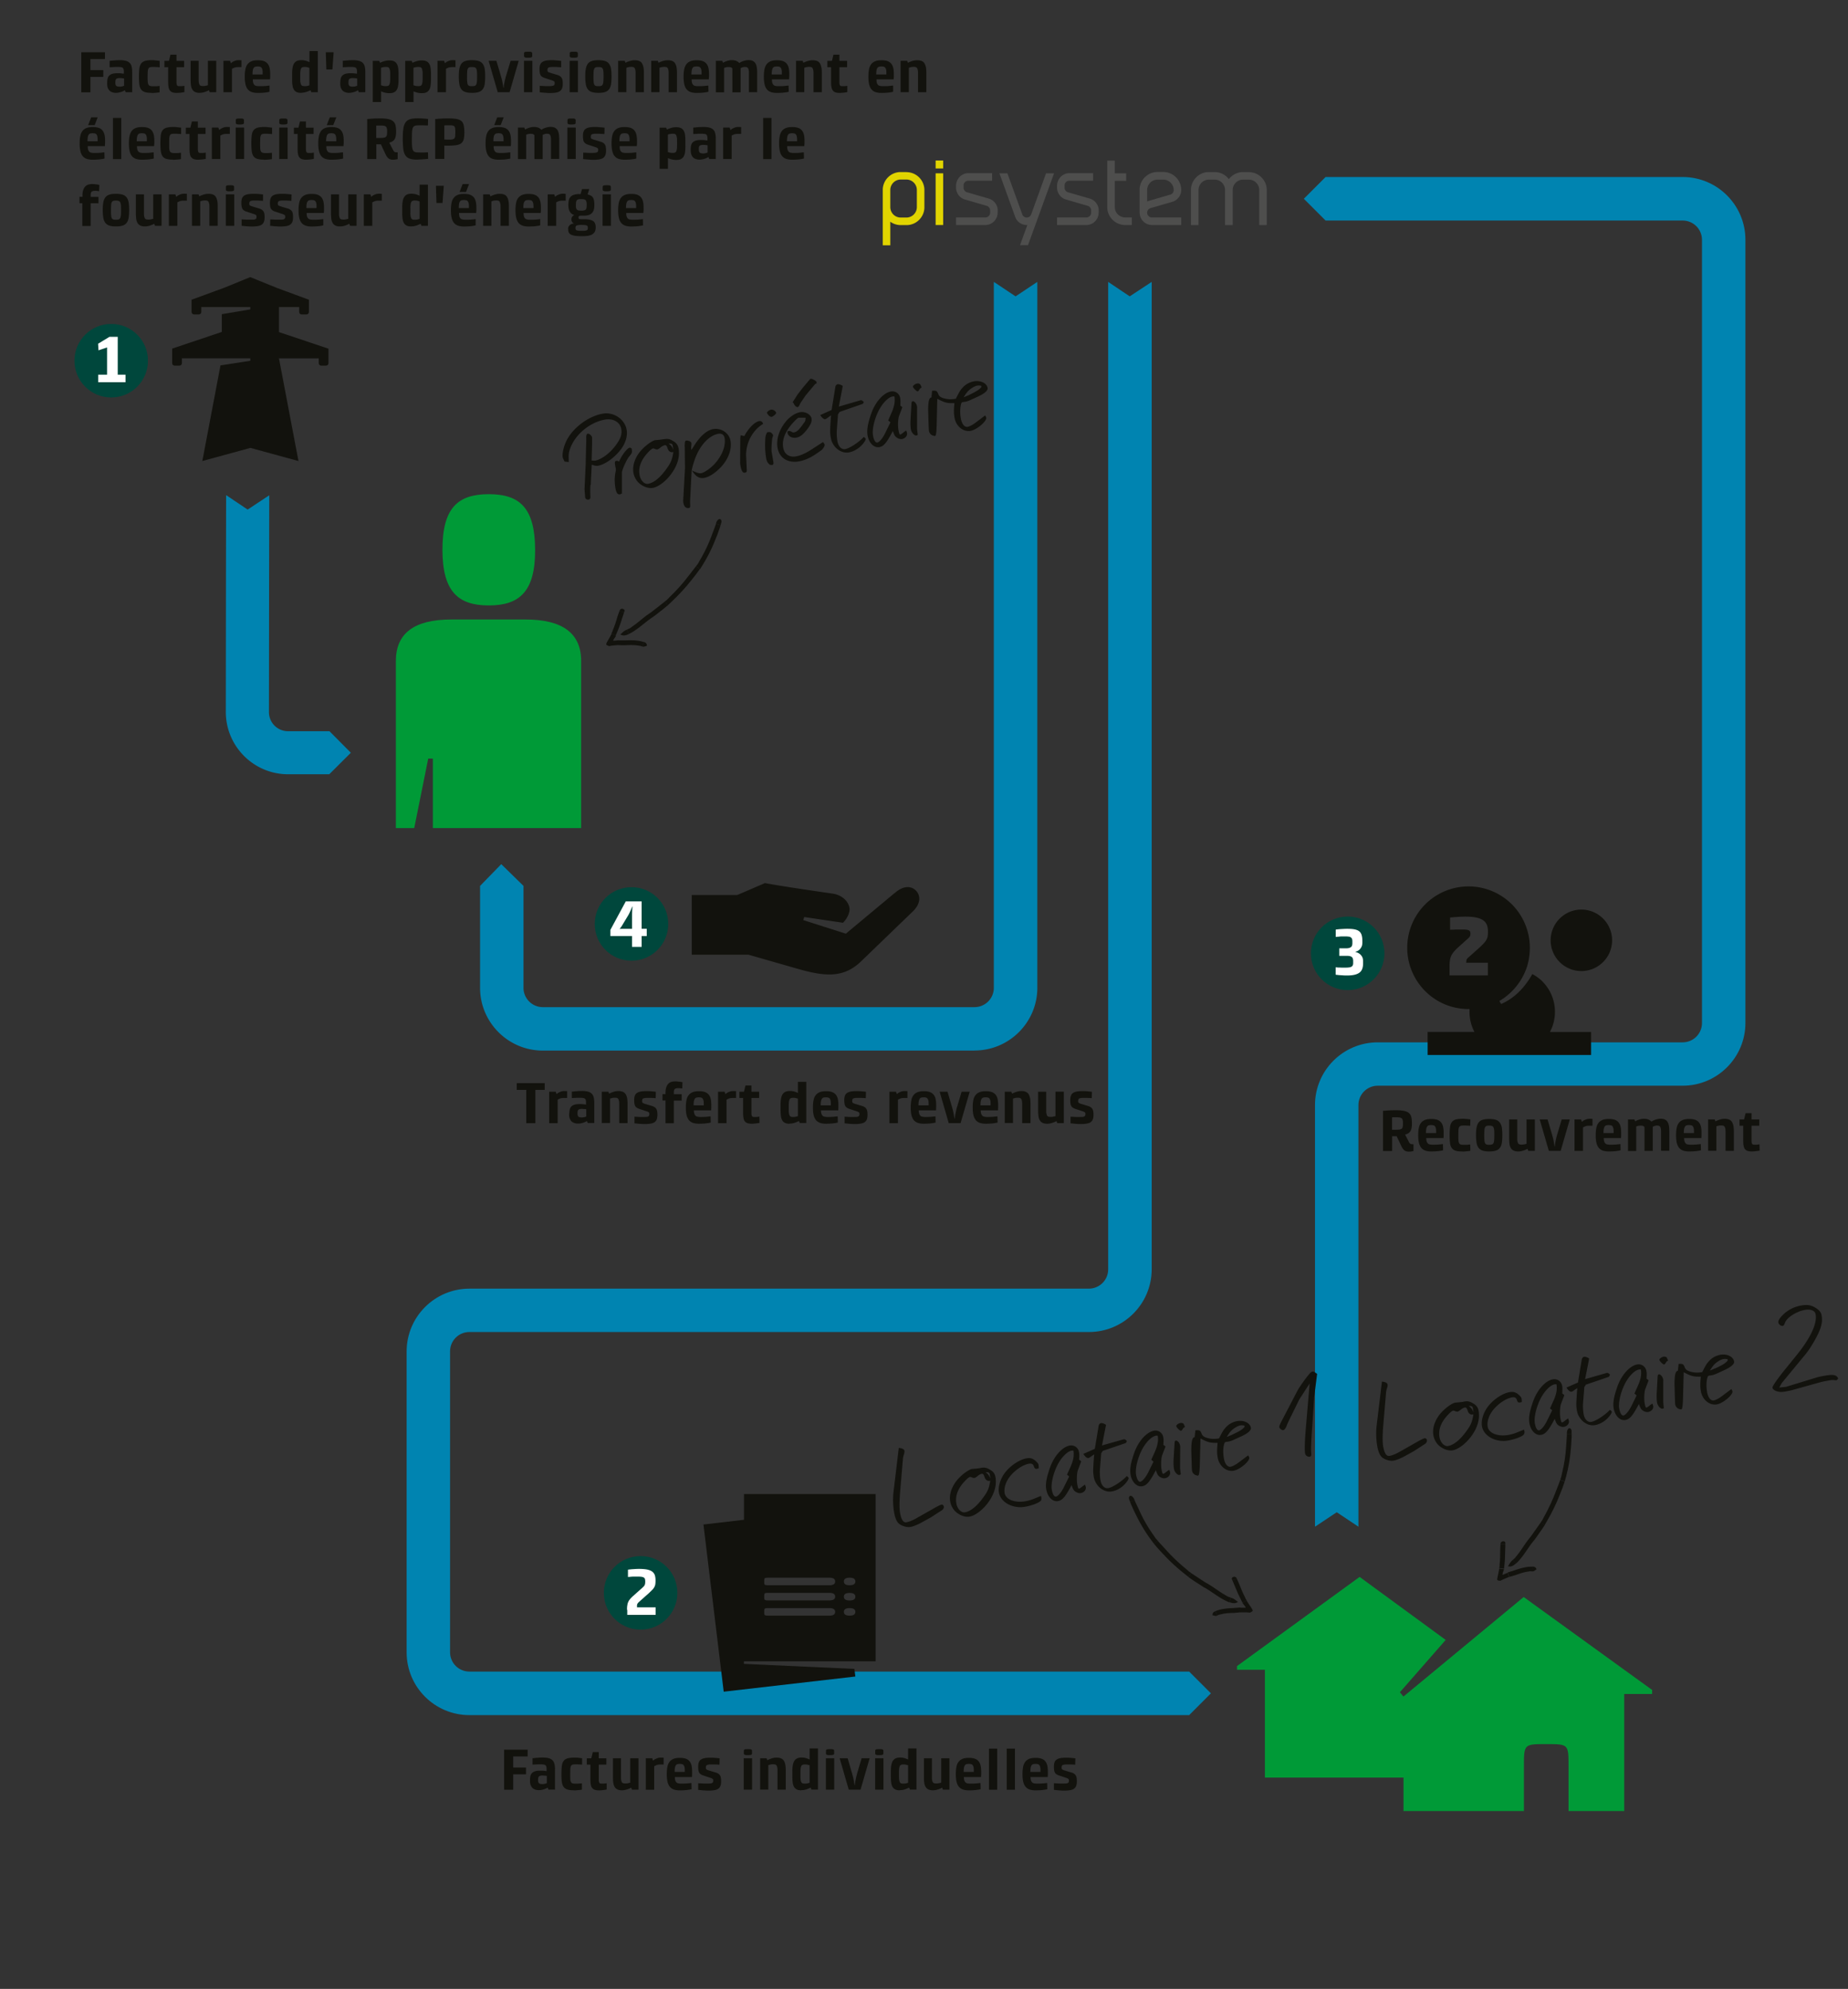 <?xml version="1.0" encoding="UTF-8"?>
<svg xmlns="http://www.w3.org/2000/svg" viewBox="0 0 235.28 253.15">
  <rect x="0" y="0" width="235.28" height="253.15" fill="#333333" stroke="none"/>
  <defs>
    <clipPath id="clippath">
      <path d="m185.997 196.881 13.81-15.204 6.7 6.085-13.81 15.204z" class="cls-1"></path>
    </clipPath>
    <clipPath id="clippath-1">
      <path d="m139.86 198.433 4.005-8.116 18.418 9.091-4.005 8.116z" class="cls-1"></path>
    </clipPath>
    <clipPath id="clippath-2">
      <path d="M76.88 198.06h9.35v9.35h-9.35z" class="cls-1"></path>
    </clipPath>
    <clipPath id="clippath-3">
      <path d="M166.9 116.67h9.35v9.35h-9.35z" class="cls-1"></path>
    </clipPath>
    <clipPath id="clippath-4">
      <path d="M9.48 41.24h9.35v9.35H9.48z" class="cls-1"></path>
    </clipPath>
    <clipPath id="clippath-5">
      <path d="M75.72 112.93h9.35v9.35h-9.35z" class="cls-1"></path>
    </clipPath>
    <clipPath id="clippath-6">
      <path d="m73.908 76.62 17.779-10.64 4.689 7.833-17.78 10.64z" class="cls-1"></path>
    </clipPath>
    <style>.cls-1{fill:none}.cls-2{fill:#12120d}.cls-3{fill:#0084b1}.cls-4{fill:#e1d400}.cls-11{fill:#4e4e4d}.cls-12{fill:#fff}.cls-13{fill:#00473c}.cls-14{fill:#009a37}</style>
  </defs>
  <g id="Ebene_1" data-name="Ebene 1">
    <path d="m172.95 194.32-2.76-1.84-2.77 1.84v-53.66c0-4.41 3.58-7.99 7.99-7.99h38.82c1.36 0 2.46-1.1 2.46-2.46V30.53c0-1.36-1.1-2.46-2.46-2.46h-45.46L166 25.3l2.77-2.77h45.46c4.41 0 7.99 3.59 7.99 7.99v99.68c0 4.41-3.59 7.99-7.99 7.99h-38.82c-1.36 0-2.46 1.1-2.46 2.46v53.66ZM151.4 218.3H59.76c-4.41 0-7.99-3.58-7.99-7.99v-38.3c0-4.41 3.59-7.99 7.99-7.99h78.87c1.36 0 2.46-1.1 2.46-2.46V35.88l2.74 1.84 2.8-1.84v125.67c0 4.41-3.58 7.99-7.99 7.99H59.76c-1.36 0-2.46 1.1-2.46 2.46v38.3c0 1.36 1.1 2.46 2.46 2.46h91.64l2.77 2.77-2.77 2.77Z" class="cls-3"></path>
    <path d="M124.07 133.72H69.11c-4.41 0-7.99-3.59-7.99-7.99v-12.97l2.7-2.77 2.83 2.77v12.97c0 1.36 1.1 2.46 2.46 2.46h54.96c1.36 0 2.46-1.1 2.46-2.46V35.88l2.77 1.84 2.77-1.84v89.84c0 4.41-3.59 7.99-7.99 7.99ZM36.66 98.55h5.26l2.75-2.74-2.72-2.74h-5.28a2.43 2.43 0 0 1-2.43-2.45l.02-17.06.02-10.52-2.75 1.82-2.74-1.84-.02 10.37-.02 17.21c-.01 4.37 3.53 7.93 7.9 7.95Z" class="cls-3"></path>
    <path d="M31.87 39.07v.31l-3.63.61v2.26l-6.32 2.12V46.23c0 .17.14.31.31.31h.62c.17 0 .31-.14.31-.31v-.62h8.71v.31l-3.8.59-2.31 12.17 6.12-1.67L38 58.68l-2.48-13.05v-.02h5.06v.62c0 .17.14.31.31.31h.62c.17 0 .31-.14.31-.31v-1.85l-6.3-2.11v-3.19h2.57v.63c0 .17.14.31.31.31h.62c.17 0 .31-.14.31-.31v-1.56l-4.04-1.49-3.43-1.39-3.25 1.33-4.22 1.55v1.56c0 .17.14.31.31.31h.62c.17 0 .31-.14.31-.31v-.63h6.22Z" class="cls-2"></path>
  </g>
  <g id="Beschriftung_Icons_Deutsch" data-name="Beschriftung&amp;amp;Icons Deutsch">
    <path d="M67 138.72h-1.21v-.86h3.56v.86h-1.19v4.24H67v-4.24ZM69.92 138.95h.83l.11.31s.06-.04.11-.09a.96.96 0 0 1 .21-.13c.08-.04.18-.08.29-.12.11-.03.23-.05.37-.05h.14c.04 0 .08 0 .12.01h.11v.87H71.8c-.23 0-.4.03-.54.09-.13.06-.22.1-.26.13v2.99h-1.08v-4ZM72.49 141.69c0-.2.02-.37.06-.51a.72.72 0 0 1 .21-.36c.1-.1.23-.17.4-.22.17-.05.38-.07.63-.07.19 0 .35 0 .48.02.13.01.25.03.34.04v-.24c0-.12 0-.23-.03-.31a.386.386 0 0 0-.1-.19.407.407 0 0 0-.22-.09c-.09-.02-.22-.03-.38-.03-.25 0-.47 0-.66.01s-.33.02-.42.02v-.82c.15 0 .29-.02.44-.04.13 0 .27-.02.41-.03.14 0 .28-.01.4-.01.35 0 .62.03.83.09s.37.16.49.29c.12.13.19.29.23.48.04.19.06.42.06.68v2.54h-.83l-.1-.25s-.07.03-.14.07c-.06.04-.15.07-.25.11-.1.04-.21.07-.34.1-.13.03-.27.04-.42.04s-.29-.02-.42-.06c-.13-.04-.25-.1-.36-.19-.1-.09-.18-.21-.25-.37s-.09-.35-.09-.58v-.14Zm1.03 0c0 .21.04.35.11.42.08.08.22.12.43.12.13 0 .25-.02.35-.04.1-.03.18-.06.23-.08v-.92c-.05-.01-.13-.02-.23-.03-.1 0-.21-.02-.34-.02-.2 0-.34.04-.42.11s-.12.2-.12.39v.06ZM76.63 138.95h.83l.09.25s.07-.03.15-.07.16-.07.27-.11.23-.08.36-.11c.13-.03.27-.04.42-.04.23 0 .42.04.57.11.15.07.27.17.35.31.08.14.14.31.18.51.03.21.05.44.05.71v2.44h-1.06v-2.35c0-.18 0-.33-.03-.45a.854.854 0 0 0-.09-.27.315.315 0 0 0-.17-.13c-.07-.02-.16-.03-.27-.03-.13 0-.26.01-.37.04-.11.03-.19.05-.24.07v3.11h-1.05v-4ZM80.76 142.13c.12.01.24.02.37.02.11.01.23.02.36.02h.39c.17 0 .31 0 .41-.01.11 0 .18-.03.24-.06.05-.03.09-.06.11-.11.02-.05.03-.11.03-.18 0-.06 0-.11-.01-.14s-.03-.07-.06-.09c-.03-.03-.08-.05-.13-.08-.06-.02-.13-.05-.23-.08l-.85-.28c-.13-.04-.24-.1-.33-.16a.601.601 0 0 1-.2-.22.88.88 0 0 1-.09-.3c-.02-.12-.03-.26-.03-.42 0-.21.02-.39.07-.54s.13-.27.25-.36.28-.16.48-.2c.2-.04.45-.06.76-.06.15 0 .29 0 .44.01.14.01.27.02.38.03l.38.04-.02.81c-.1 0-.2-.01-.31-.02-.09 0-.19 0-.31-.01h-.35c-.17 0-.3 0-.4.02-.1.01-.18.03-.23.06-.05.03-.09.07-.1.12-.02.05-.03.11-.03.18 0 .05 0 .1.01.14 0 .04.03.07.06.1s.07.05.13.08.13.05.23.08l.8.24c.15.04.27.1.36.16.09.06.17.14.22.23.05.09.09.19.11.31.02.12.03.26.03.42 0 .21-.02.39-.07.54-.04.15-.13.27-.24.37s-.28.17-.48.21-.47.07-.79.07c-.17 0-.33 0-.49-.02-.16 0-.3-.02-.43-.03-.15-.02-.29-.03-.42-.04v-.81ZM84.73 140.07h-.38v-.81h.38v-.2c0-.44.1-.79.29-1.04.19-.25.5-.38.93-.38.12 0 .24 0 .35.02s.21.02.3.03c.1.02.2.04.29.05l-.03.8c-.05 0-.11-.01-.17-.02-.06 0-.12-.02-.18-.02h-.19c-.19 0-.33.04-.41.11-.08.07-.12.23-.12.46v.2h1v.81h-1v2.89h-1.06v-2.89ZM88.34 141.31c0 .17.02.3.05.41.03.11.08.2.14.27s.14.12.25.14.23.04.38.04c.18 0 .35 0 .51-.01.16 0 .3-.02.42-.03.13-.01.26-.03.38-.04l.02.79c-.12.03-.27.06-.43.08-.13.02-.29.04-.48.05-.18.01-.38.02-.59.02-.3 0-.56-.04-.77-.11-.21-.08-.39-.2-.52-.36-.13-.17-.23-.38-.29-.64-.06-.26-.09-.58-.09-.96s.03-.67.08-.93.15-.48.28-.64c.13-.17.3-.29.52-.38.21-.08.48-.12.8-.12s.56.04.76.11c.2.08.36.19.48.34.12.15.2.33.25.55.05.22.07.48.07.77v.26c0 .08 0 .15-.01.21 0 .07 0 .14-.01.2h-2.18Zm1.26-.61V140.47c0-.17-.01-.31-.04-.41s-.06-.18-.11-.24-.11-.1-.19-.12a1.416 1.416 0 0 0-.58 0c-.09.02-.16.07-.21.14a.91.91 0 0 0-.12.31c-.03.14-.04.32-.04.54h1.29ZM91.42 138.95h.83l.11.31s.06-.04.11-.09a.96.96 0 0 1 .21-.13c.08-.04.18-.08.29-.12.11-.03.23-.05.37-.05h.14c.04 0 .08 0 .12.01h.11v.87H93.3c-.23 0-.4.03-.54.09-.13.06-.22.1-.26.13v2.99h-1.08v-4ZM94.6 139.75h-.46v-.8h.58l.19-.79h.76v.79h.98v.8h-.98v1.86c0 .12 0 .22.02.29.01.08.03.13.06.17.03.04.07.07.11.08.05.01.11.02.18.02.16 0 .3 0 .43-.02.07 0 .14-.02.21-.03l.02.8c-.1.02-.2.04-.31.05-.1.01-.2.03-.32.04-.12.01-.24.02-.36.02-.23 0-.42-.03-.56-.08-.15-.05-.26-.14-.34-.25s-.13-.26-.16-.45c-.03-.18-.04-.4-.04-.66v-1.83ZM100.53 143.03c-.23 0-.42-.03-.57-.1a.756.756 0 0 1-.35-.31c-.09-.14-.15-.32-.18-.53-.03-.21-.05-.47-.05-.77v-.71c0-.3.02-.56.06-.78.04-.22.1-.4.19-.54s.21-.25.36-.32.33-.11.56-.11a1.984 1.984 0 0 1 .69.11c.09.03.17.06.23.09s.1.04.12.05v-1.41h1.06v5.24h-.83l-.09-.25s-.07.03-.15.06c-.07.03-.16.07-.27.11-.1.04-.22.08-.36.11-.13.03-.27.04-.42.04Zm.45-.86c.13 0 .26-.01.37-.04.11-.03.19-.05.24-.07v-2.22s-.12-.04-.24-.07c-.11-.03-.24-.04-.37-.04-.1 0-.19.01-.27.04-.07.03-.13.07-.17.14s-.07.17-.09.31-.03.31-.03.52v.44c0 .22 0 .39.03.52.02.13.05.23.09.3.04.07.1.12.17.14.07.02.16.03.27.03ZM104.52 141.31c0 .17.02.3.05.41.03.11.08.2.14.27s.14.12.25.14.23.04.38.04c.18 0 .35 0 .51-.01.16 0 .3-.02.42-.03.13-.01.26-.03.38-.04l.02.79c-.12.03-.27.06-.43.08-.13.02-.29.04-.48.05-.18.01-.38.02-.59.02-.3 0-.56-.04-.77-.11-.21-.08-.39-.2-.52-.36-.13-.17-.23-.38-.29-.64-.06-.26-.09-.58-.09-.96s.03-.67.08-.93.15-.48.28-.64c.13-.17.3-.29.52-.38.21-.08.48-.12.8-.12s.56.04.76.11c.2.08.36.19.48.34.12.15.2.33.25.55.05.22.07.48.07.77v.26c0 .08 0 .15-.01.21 0 .07 0 .14-.01.2h-2.18Zm1.26-.61V140.47c0-.17-.01-.31-.04-.41s-.06-.18-.11-.24-.11-.1-.19-.12a1.416 1.416 0 0 0-.58 0c-.09.02-.16.07-.21.14a.91.91 0 0 0-.12.31c-.03.14-.04.32-.04.54h1.29ZM107.51 142.13c.12.01.24.02.37.02.11.01.23.02.36.02h.39c.17 0 .31 0 .41-.01.11 0 .18-.03.24-.06.05-.03.09-.06.11-.11.02-.05.03-.11.03-.18 0-.06 0-.11-.01-.14s-.03-.07-.06-.09c-.03-.03-.08-.05-.13-.08-.06-.02-.13-.05-.23-.08l-.85-.28c-.13-.04-.24-.1-.33-.16a.601.601 0 0 1-.2-.22.88.88 0 0 1-.09-.3c-.02-.12-.03-.26-.03-.42 0-.21.02-.39.07-.54s.13-.27.25-.36.28-.16.48-.2c.2-.04.45-.06.76-.06.15 0 .29 0 .44.01.14.01.27.02.38.03l.38.04-.02.81c-.1 0-.2-.01-.31-.02-.09 0-.19 0-.31-.01h-.35c-.17 0-.3 0-.4.02-.1.01-.18.03-.23.06-.05.03-.09.07-.1.12-.02.05-.03.11-.03.18 0 .05 0 .1.01.14 0 .04.03.07.06.1s.07.05.13.08.13.05.23.08l.8.24c.15.04.27.1.36.16.09.06.17.14.22.23.05.09.09.19.11.31.02.12.03.26.03.42 0 .21-.02.39-.07.54-.04.15-.13.27-.24.37s-.28.17-.48.21-.47.07-.79.07c-.17 0-.33 0-.49-.02-.16 0-.3-.02-.43-.03-.15-.02-.29-.03-.42-.04v-.81ZM113.24 138.95h.83l.11.31s.06-.04.11-.09a.96.96 0 0 1 .21-.13c.08-.04.18-.08.29-.12.11-.03.23-.05.37-.05h.14c.04 0 .08 0 .12.01h.11v.87H115.12c-.23 0-.4.03-.54.09-.13.06-.22.1-.26.13v2.99h-1.08v-4ZM116.97 141.31c0 .17.02.3.05.41.03.11.08.2.14.27s.14.12.25.14.23.04.38.04c.18 0 .35 0 .51-.01.16 0 .3-.02.42-.03.13-.01.26-.03.38-.04l.02.79c-.12.03-.27.06-.43.08-.13.02-.29.04-.48.05-.18.01-.38.02-.59.02-.3 0-.56-.04-.77-.11-.21-.08-.39-.2-.52-.36-.13-.17-.23-.38-.29-.64-.06-.26-.09-.58-.09-.96s.03-.67.08-.93.15-.48.28-.64c.13-.17.3-.29.52-.38.21-.08.48-.12.8-.12s.56.04.76.11c.2.08.36.19.48.34.12.15.2.33.25.55.05.22.07.48.07.77v.26c0 .08 0 .15-.01.21 0 .07 0 .14-.01.2h-2.18Zm1.26-.61V140.47c0-.17-.01-.31-.04-.41s-.06-.18-.11-.24-.11-.1-.19-.12a1.416 1.416 0 0 0-.58 0c-.09.02-.16.07-.21.14a.91.91 0 0 0-.12.31c-.03.14-.04.32-.04.54h1.29ZM119.61 138.95h1.02l.55 1.86c.07.23.12.44.17.63.04.19.07.35.1.5.02.16.05.31.07.44h.04c0-.12.03-.27.05-.44.02-.14.06-.31.1-.5.04-.19.09-.41.17-.64l.55-1.85h1.03l-1.16 4h-1.51l-1.16-4ZM124.86 141.31c0 .17.02.3.05.41.03.11.08.2.14.27s.14.12.25.14.23.04.38.04c.18 0 .35 0 .51-.01.16 0 .3-.02.42-.03.13-.01.26-.03.38-.04l.02.79c-.12.03-.27.06-.43.08-.13.02-.29.04-.48.05-.18.01-.38.02-.59.02-.3 0-.56-.04-.77-.11-.21-.08-.39-.2-.52-.36-.13-.17-.23-.38-.29-.64-.06-.26-.09-.58-.09-.96s.03-.67.08-.93.15-.48.28-.64c.13-.17.3-.29.52-.38.21-.08.48-.12.8-.12s.56.04.76.11c.2.08.36.19.48.34.12.15.2.33.25.55.05.22.07.48.07.77v.26c0 .08 0 .15-.01.21 0 .07 0 .14-.01.2h-2.18Zm1.26-.61V140.47c0-.17-.01-.31-.04-.41s-.06-.18-.11-.24-.11-.1-.19-.12a1.416 1.416 0 0 0-.58 0c-.09.02-.16.07-.21.14a.91.91 0 0 0-.12.31c-.03.14-.04.32-.04.54h1.29ZM127.93 138.95h.83l.09.25s.07-.03.15-.07.16-.07.27-.11.23-.08.36-.11c.13-.03.27-.04.42-.04.23 0 .42.04.57.11.15.07.27.17.35.31.08.14.14.31.18.51.03.21.05.44.05.71v2.44h-1.06v-2.35c0-.18 0-.33-.03-.45a.854.854 0 0 0-.09-.27.315.315 0 0 0-.17-.13c-.07-.02-.16-.03-.27-.03-.13 0-.26.01-.37.04-.11.03-.19.05-.24.07v3.11h-1.05v-4ZM132.15 138.95h1.05v2.35c0 .19 0 .34.03.45s.05.2.09.26.1.1.17.12c.07.02.16.03.27.03.13 0 .25-.01.37-.04s.2-.05.25-.06v-3.11h1.06v4h-.83l-.11-.26s-.06.03-.13.07c-.07.04-.15.07-.26.11-.11.04-.22.08-.36.11-.13.03-.28.05-.43.05-.25 0-.45-.04-.6-.12s-.27-.19-.35-.34a1.38 1.38 0 0 1-.16-.52c-.02-.2-.04-.43-.04-.67v-2.42ZM136.28 142.13c.12.01.24.02.37.02.11.01.23.02.36.02h.39c.17 0 .31 0 .41-.01.11 0 .18-.03.24-.06.05-.03.09-.06.11-.11.02-.05.03-.11.03-.18 0-.06 0-.11-.01-.14s-.03-.07-.06-.09c-.03-.03-.08-.05-.13-.08-.06-.02-.13-.05-.23-.08l-.85-.28c-.13-.04-.24-.1-.33-.16a.601.601 0 0 1-.2-.22.88.88 0 0 1-.09-.3c-.02-.12-.03-.26-.03-.42 0-.21.02-.39.07-.54s.13-.27.25-.36.28-.16.48-.2c.2-.04.45-.06.76-.06.15 0 .29 0 .44.01.14.01.27.02.38.03l.38.04-.02.81c-.1 0-.2-.01-.31-.02-.09 0-.19 0-.31-.01h-.35c-.17 0-.3 0-.4.02-.1.01-.18.03-.23.06-.05.03-.09.07-.1.12-.02.05-.03.11-.03.18 0 .05 0 .1.01.14 0 .04.03.07.06.1s.07.05.13.08.13.05.23.08l.8.24c.15.04.27.1.36.16.09.06.17.14.22.23.05.09.09.19.11.31.02.12.03.26.03.42 0 .21-.02.39-.07.54-.04.15-.13.27-.24.37s-.28.17-.48.21-.47.07-.79.07c-.17 0-.33 0-.49-.02-.16 0-.3-.02-.43-.03-.15-.02-.29-.03-.42-.04v-.81ZM94.72 211.45H111.48v-21.29H94.72v3.28l-5.16.6 2.58 21.28 16.76-1.93-.12-.97-14.07-.64v-.32Zm2.58-10.16c0-.45 0-.48.6-.48h7.7q.73 0 .73.48t-.73.48h-7.7c-.6 0-.6-.03-.6-.48Zm.6 1.45h7.7q.73 0 .73.48t-.73.48h-7.7c-.6 0-.6-.03-.6-.48s0-.48.6-.48Zm0 1.94h7.7q.73 0 .73.48t-.73.48h-7.7c-.6 0-.6-.03-.6-.48s0-.48.6-.48Zm10.27.96q-.73 0-.73-.48t.73-.48q.73 0 .73.48t-.73.48Zm0-1.93q-.73 0-.73-.48t.73-.48q.73 0 .73.48t-.73.48Zm0-2.9q.73 0 .73.48t-.73.48q-.73 0-.73-.48t.73-.48ZM64.19 222.7h2.99v.86h-1.84v1.41h1.63v.87h-1.63v1.96h-1.16v-5.1ZM67.48 226.53c0-.2.02-.37.06-.51a.72.72 0 0 1 .21-.36c.1-.1.23-.17.4-.22.17-.05.37-.07.62-.07.19 0 .35 0 .48.02.13.01.24.03.34.04v-.24c0-.12 0-.23-.03-.31a.386.386 0 0 0-.1-.19.407.407 0 0 0-.22-.09c-.09-.02-.22-.03-.37-.03-.25 0-.47 0-.65.01s-.33.02-.42.02v-.82c.14 0 .29-.02.44-.04.13 0 .27-.02.41-.03.14 0 .28-.01.4-.01.34 0 .62.03.83.09s.37.16.49.29c.11.13.19.29.23.48.04.19.06.42.06.68v2.54h-.83l-.1-.25s-.07.03-.13.07c-.07.04-.15.07-.25.11s-.21.07-.34.1c-.13.03-.27.04-.42.04s-.28-.02-.42-.06a.918.918 0 0 1-.35-.19c-.1-.09-.18-.21-.25-.37s-.09-.35-.09-.58v-.14Zm1.02.01c0 .21.04.35.11.42.08.08.22.12.43.12.13 0 .25-.02.35-.04.1-.03.18-.06.23-.08v-.92a3.41 3.41 0 0 0-.23-.03c-.1 0-.21-.02-.34-.02-.2 0-.34.04-.42.11-.08.07-.12.2-.12.39v.06ZM73.11 227.87c-.36 0-.65-.03-.87-.1a.929.929 0 0 1-.49-.34c-.11-.16-.18-.37-.22-.64s-.05-.6-.05-1 .02-.73.05-1 .1-.48.22-.64c.11-.16.27-.27.49-.34s.5-.1.87-.1a4.82 4.82 0 0 1 .7.04c.11.02.21.03.3.04v.81c-.09 0-.18-.01-.27-.02-.08 0-.17 0-.28-.01h-.33c-.15 0-.27.01-.35.04s-.15.09-.19.18c-.04.09-.07.22-.08.38 0 .16-.01.37-.01.63s0 .47.01.63c0 .16.04.28.08.37.04.09.11.15.19.18s.21.04.35.04h.33c.11 0 .2 0 .28-.02.09 0 .17-.01.25-.02v.81c-.08.01-.17.03-.28.04-.09 0-.2.02-.32.03-.12.01-.25.02-.38.02ZM75.17 224.6h-.46v-.8h.57l.19-.79h.76v.79h.97v.8h-.97v1.86c0 .12 0 .22.02.29s.03.13.06.17c.03.04.06.07.11.08.05.01.11.02.18.02.16 0 .3 0 .43-.02.07 0 .14-.02.21-.03v.8c-.08.02-.18.04-.29.05-.09.01-.2.03-.32.04-.12.01-.24.02-.36.02-.23 0-.42-.03-.56-.08a.723.723 0 0 1-.34-.25c-.08-.12-.13-.26-.16-.45-.03-.18-.04-.4-.04-.66v-1.83ZM78.02 223.79h1.04v2.35c0 .19 0 .34.03.45.02.11.05.2.09.26.04.06.1.1.17.12.07.02.16.03.27.03.13 0 .25-.01.37-.04.11-.03.2-.05.25-.06v-3.11h1.05v4h-.83l-.1-.26s-.06.03-.13.07c-.07.04-.15.07-.26.11s-.22.08-.36.11c-.13.03-.28.05-.42.05-.25 0-.45-.04-.6-.12a.82.82 0 0 1-.35-.34 1.38 1.38 0 0 1-.16-.52c-.03-.2-.04-.43-.04-.67v-2.42ZM82.21 223.79h.83l.1.31s.06-.04.11-.09c.05-.04.12-.09.21-.13s.18-.08.29-.12.23-.05.37-.05h.14c.04 0 .08 0 .12.01h.11v.87H84.08c-.22 0-.4.03-.53.09s-.22.1-.26.13v2.99h-1.07v-4ZM85.92 226.16c0 .17.01.3.04.41.03.11.08.2.14.27s.14.12.25.14c.1.03.23.04.38.04.18 0 .35 0 .5-.01.16 0 .29-.02.42-.03.13-.01.26-.03.38-.04l.02.79c-.12.03-.27.06-.43.08-.13.02-.29.04-.47.05-.18.01-.38.02-.59.02-.3 0-.55-.04-.77-.11-.21-.08-.38-.2-.52-.36-.13-.17-.23-.38-.29-.64-.06-.26-.09-.58-.09-.96s.03-.67.08-.93.15-.48.28-.64c.13-.17.3-.29.51-.38.21-.08.48-.12.8-.12s.56.04.76.11.36.19.48.34c.12.15.2.33.25.55.05.22.07.48.07.77v.26c0 .08 0 .15-.01.21 0 .07 0 .14-.01.2h-2.17Zm1.26-.62V225.31c0-.17-.01-.31-.04-.41-.02-.1-.06-.18-.11-.24s-.11-.1-.19-.12a1.416 1.416 0 0 0-.58 0c-.09.02-.16.07-.21.14a.91.91 0 0 0-.12.31c-.02.14-.04.32-.04.54h1.28ZM88.9 226.97c.12.01.24.02.37.02.11.01.23.02.36.02h.39c.17 0 .31 0 .41-.01s.18-.03.24-.06c.05-.03.09-.06.1-.11.02-.05.03-.11.03-.18 0-.06 0-.11-.01-.14s-.03-.07-.06-.09-.08-.05-.13-.08c-.06-.02-.13-.05-.23-.08l-.84-.28c-.13-.04-.24-.1-.33-.16a.574.574 0 0 1-.19-.22.88.88 0 0 1-.09-.3c-.02-.12-.03-.26-.03-.42 0-.21.02-.39.07-.54.05-.15.13-.27.25-.36s.28-.16.48-.2c.2-.04.45-.06.75-.06.15 0 .29 0 .43.01s.27.02.38.03l.37.04-.02.81c-.1 0-.2-.01-.31-.02-.09 0-.19 0-.31-.01h-.35c-.16 0-.3 0-.4.02s-.18.03-.23.06c-.05.03-.09.07-.1.12-.02.05-.03.11-.03.18 0 .05 0 .1.01.14 0 .04.03.07.06.1s.07.05.13.08c.06.02.13.05.23.08l.8.24c.15.04.27.1.36.16.09.06.16.14.22.23.05.09.09.19.1.31.02.12.03.26.03.42 0 .21-.02.39-.07.54a.77.77 0 0 1-.24.37c-.12.1-.28.17-.48.21s-.47.07-.79.07c-.17 0-.33 0-.49-.02-.16 0-.3-.02-.43-.03-.15-.02-.29-.03-.42-.04v-.81ZM94.69 223.79h1.06v4h-1.06v-4Zm.53-.39c-.13 0-.23 0-.3-.02-.07 0-.12-.03-.16-.06s-.05-.07-.06-.12 0-.11 0-.18v-.2c0-.05.02-.09.06-.12.04-.03.09-.05.16-.06.07 0 .17-.01.3-.01s.23 0 .3.01.12.03.16.06c.03.03.05.07.06.12v.38c0 .04-.02.09-.06.12-.03.03-.08.05-.16.06-.07.01-.17.02-.3.02ZM96.77 223.79h.83l.09.25s.07-.03.15-.07.16-.07.27-.11.23-.08.36-.11.27-.04.42-.04c.23 0 .42.04.57.11.15.07.27.17.35.31.08.14.14.31.18.51.03.21.05.44.05.71v2.44h-1.05v-2.35c0-.18 0-.33-.03-.45-.02-.11-.05-.2-.09-.27s-.1-.11-.17-.13-.16-.03-.27-.03c-.13 0-.26.01-.37.04-.11.03-.19.05-.24.07v3.11h-1.04v-4ZM102.02 227.87c-.23 0-.42-.03-.56-.1a.808.808 0 0 1-.35-.31c-.09-.14-.15-.32-.18-.53-.03-.21-.05-.47-.05-.77v-.71c0-.3.02-.56.06-.78s.1-.4.19-.54.21-.25.35-.32c.15-.07.33-.11.56-.11a1.984 1.984 0 0 1 .69.11c.09.03.17.06.23.09s.1.04.12.05v-1.41h1.06v5.24h-.83l-.09-.25s-.07.03-.15.06-.16.07-.26.11-.22.08-.35.11c-.13.03-.27.04-.42.04Zm.45-.85c.13 0 .26-.01.37-.04s.19-.05.24-.07v-2.22s-.12-.04-.24-.07c-.11-.03-.24-.04-.37-.04-.1 0-.19.01-.27.04s-.13.07-.17.14-.07.17-.09.31-.03.31-.03.52v.44c0 .22 0 .39.03.52.02.13.05.23.09.3.04.07.1.12.17.14s.16.03.27.03ZM105.15 223.79h1.06v4h-1.06v-4Zm.53-.39c-.13 0-.23 0-.3-.02-.07 0-.12-.03-.16-.06s-.05-.07-.06-.12 0-.11 0-.18v-.2c0-.05.02-.09.06-.12.04-.03.09-.05.16-.06.07 0 .17-.01.3-.01s.23 0 .3.01.12.03.16.06c.03.03.05.07.06.12v.38c0 .04-.02.09-.06.12-.03.03-.08.05-.16.06-.07.01-.17.02-.3.02ZM106.91 223.79h1.01l.54 1.86c.07.23.12.44.17.63.04.19.07.35.1.5.02.16.05.31.07.44h.04c0-.12.03-.27.05-.44.02-.14.06-.31.1-.5.04-.19.09-.41.16-.64l.55-1.85h1.02l-1.16 4h-1.5l-1.16-4ZM111.42 223.79h1.06v4h-1.06v-4Zm.53-.39c-.13 0-.23 0-.3-.02-.07 0-.12-.03-.16-.06s-.05-.07-.06-.12 0-.11 0-.18v-.2c0-.05.02-.09.06-.12.04-.03.09-.05.16-.06.07 0 .17-.01.3-.01s.23 0 .3.01.12.03.16.06c.03.03.05.07.06.12v.38c0 .04-.02.09-.06.12-.03.03-.08.05-.16.06-.07.01-.17.02-.3.02ZM114.56 227.87c-.23 0-.42-.03-.56-.1a.808.808 0 0 1-.35-.31c-.09-.14-.15-.32-.18-.53-.03-.21-.05-.47-.05-.77v-.71c0-.3.02-.56.06-.78s.1-.4.19-.54.21-.25.35-.32c.15-.07.33-.11.56-.11a1.984 1.984 0 0 1 .69.11c.09.03.17.06.23.09s.1.04.12.05v-1.41h1.06v5.24h-.83l-.09-.25s-.07.03-.15.06-.16.07-.26.11-.22.08-.35.11c-.13.03-.27.04-.42.04Zm.45-.85c.13 0 .26-.01.37-.04s.19-.05.24-.07v-2.22s-.12-.04-.24-.07c-.11-.03-.24-.04-.37-.04-.1 0-.19.01-.27.04s-.13.07-.17.14-.07.17-.09.31-.03.31-.03.52v.44c0 .22 0 .39.03.52.02.13.05.23.09.3.04.07.1.12.17.14s.16.03.27.03ZM117.61 223.79h1.04v2.35c0 .19 0 .34.03.45.02.11.05.2.09.26.04.06.1.1.17.12.07.02.16.03.27.03.13 0 .25-.01.37-.04.11-.03.2-.05.25-.06v-3.11h1.05v4h-.83l-.1-.26s-.06.03-.13.07c-.07.04-.15.07-.26.11s-.22.08-.36.11c-.13.03-.28.05-.42.05-.25 0-.45-.04-.6-.12a.82.82 0 0 1-.35-.34 1.38 1.38 0 0 1-.16-.52c-.03-.2-.04-.43-.04-.67v-2.42ZM122.72 226.16c0 .17.01.3.04.41.03.11.08.2.14.27s.14.12.25.14c.1.03.23.04.38.04.18 0 .35 0 .5-.01.16 0 .29-.02.42-.03.13-.01.26-.03.38-.04l.02.79c-.12.03-.27.06-.43.08-.13.02-.29.04-.47.05-.18.01-.38.02-.59.02-.3 0-.55-.04-.77-.11-.21-.08-.38-.2-.52-.36-.13-.17-.23-.38-.29-.64-.06-.26-.09-.58-.09-.96s.03-.67.08-.93.15-.48.28-.64c.13-.17.3-.29.51-.38.21-.08.48-.12.8-.12s.56.04.76.11.36.19.48.34c.12.15.2.33.25.55.05.22.07.48.07.77v.26c0 .08 0 .15-.01.21 0 .07 0 .14-.01.2h-2.17Zm1.26-.62V225.31c0-.17-.01-.31-.04-.41-.02-.1-.06-.18-.11-.24s-.11-.1-.19-.12a1.416 1.416 0 0 0-.58 0c-.09.02-.16.07-.21.14a.91.91 0 0 0-.12.31c-.02.14-.04.32-.04.54h1.28ZM125.91 222.56h1.05v5.24h-1.05v-5.24ZM128.17 222.56h1.05v5.24h-1.05v-5.24ZM131.21 226.16c0 .17.01.3.04.41.03.11.08.2.14.27s.14.12.25.14c.1.03.23.04.38.04.18 0 .35 0 .5-.01.16 0 .29-.02.42-.03.13-.01.26-.03.38-.04l.02.79c-.12.03-.27.06-.43.08-.13.02-.29.04-.47.05-.18.01-.38.02-.59.02-.3 0-.55-.04-.77-.11-.21-.08-.38-.2-.52-.36-.13-.17-.23-.38-.29-.64-.06-.26-.09-.58-.09-.96s.03-.67.08-.93.15-.48.28-.64c.13-.17.3-.29.51-.38.21-.08.48-.12.8-.12s.56.04.76.11.36.19.48.34c.12.15.2.33.25.55.05.22.07.48.07.77v.26c0 .08 0 .15-.01.21 0 .07 0 .14-.01.2h-2.17Zm1.26-.62V225.31c0-.17-.01-.31-.04-.41-.02-.1-.06-.18-.11-.24s-.11-.1-.19-.12a1.416 1.416 0 0 0-.58 0c-.09.02-.16.07-.21.14a.91.91 0 0 0-.12.31c-.02.14-.04.32-.04.54h1.28ZM134.19 226.97c.12.01.24.02.37.02.11.01.23.02.36.02h.39c.17 0 .31 0 .41-.01s.18-.03.24-.06c.05-.03.09-.06.1-.11.02-.05.03-.11.03-.18 0-.06 0-.11-.01-.14s-.03-.07-.06-.09-.08-.05-.13-.08c-.06-.02-.13-.05-.23-.08l-.84-.28c-.13-.04-.24-.1-.33-.16a.574.574 0 0 1-.19-.22.88.88 0 0 1-.09-.3c-.02-.12-.03-.26-.03-.42 0-.21.02-.39.07-.54.05-.15.13-.27.25-.36s.28-.16.48-.2c.2-.04.45-.06.75-.06.15 0 .29 0 .43.01s.27.02.38.03l.37.04-.02.81c-.1 0-.2-.01-.31-.02-.09 0-.19 0-.31-.01h-.35c-.16 0-.3 0-.4.02s-.18.03-.23.06c-.05.03-.09.07-.1.12-.02.05-.03.11-.03.18 0 .05 0 .1.01.14 0 .04.03.07.06.1s.07.05.13.08c.06.02.13.05.23.08l.8.24c.15.04.27.1.36.16.09.06.16.14.22.23.05.09.09.19.1.31.02.12.03.26.03.42 0 .21-.02.39-.07.54a.77.77 0 0 1-.24.37c-.12.1-.28.17-.48.21s-.47.07-.79.07c-.17 0-.33 0-.49-.02-.16 0-.3-.02-.43-.03-.15-.02-.29-.03-.42-.04v-.81ZM113.87 113.69l-6.18 5.15-5.42-1.73.12-.39 4.93.73s.67-.59.83-1.51c.13-.78-.6-1.97-2.14-2.2-.03 0-.06 0-.08-.01-.76-.11-6.52-.94-8.54-1.33l-3.53 1.52h-5.79v7.6h7.24l6.28 1.8c3.46.99 5.83 1.17 8.02-.94l6.49-6.26c1.25-1.14 1.05-2.18.55-2.73-.51-.55-1.51-.83-2.77.31ZM176.07 141.39c.14-.01.3-.02.48-.04.15 0 .32-.02.51-.03.2 0 .41-.01.63-.01.44 0 .8.03 1.08.09s.48.15.63.29.25.31.29.53c.05.22.07.48.07.8 0 .23-.02.42-.05.58-.03.16-.09.29-.16.4-.07.1-.16.19-.27.25-.11.07-.24.12-.39.16l.52 1c.05.1.12.16.18.19s.16.04.27.04h.1v.86c-.05.01-.11.03-.17.04-.12.03-.26.04-.44.04-.24 0-.43-.06-.57-.18-.14-.12-.26-.29-.36-.51l-.6-1.27h-.58v1.88h-1.16v-5.1Zm1.73 2.4c.17 0 .31 0 .42-.03.11-.02.19-.06.25-.11s.1-.13.12-.24c.02-.11.03-.24.03-.41s0-.3-.03-.4-.05-.18-.11-.24-.14-.1-.25-.12-.25-.03-.44-.03h-.31c-.1 0-.18 0-.25.01v1.58h.56ZM181.58 144.84c0 .17.02.3.05.41.03.11.08.2.14.27s.14.12.25.14.23.04.38.04c.18 0 .35 0 .51-.01.16 0 .3-.02.42-.03.13-.01.26-.03.38-.04l.02.79c-.12.03-.27.06-.43.08-.13.02-.29.04-.48.05-.18.01-.38.02-.59.02-.3 0-.56-.04-.77-.11-.21-.08-.39-.2-.52-.36-.13-.17-.23-.38-.29-.64-.06-.26-.09-.58-.09-.96s.03-.67.08-.93.15-.48.28-.64c.13-.17.3-.29.52-.38.21-.08.48-.12.8-.12s.56.04.76.11c.2.08.36.19.48.34.12.15.2.33.25.55.05.22.07.48.07.77v.26c0 .08 0 .15-.01.21 0 .07 0 .14-.01.2h-2.18Zm1.26-.61V144c0-.17-.01-.31-.04-.41s-.06-.18-.11-.24-.11-.1-.19-.12a1.416 1.416 0 0 0-.58 0c-.09.02-.16.07-.21.14a.91.91 0 0 0-.12.31c-.03.14-.04.32-.04.54h1.29ZM186.19 146.56c-.37 0-.66-.03-.87-.1a.891.891 0 0 1-.49-.34c-.11-.16-.19-.37-.22-.64s-.05-.6-.05-1 .02-.73.05-1 .1-.48.22-.64c.11-.16.28-.27.49-.34.21-.07.5-.1.87-.1.13 0 .26 0 .38.01l.33.03c.11.02.21.03.3.04l-.02.81c-.08 0-.17-.01-.25-.02-.08 0-.17 0-.28-.01s-.22 0-.33 0c-.15 0-.27.01-.36.04-.09.03-.15.09-.2.18-.04.09-.07.22-.08.38 0 .16-.01.37-.01.63s0 .47.01.63c.01.16.04.28.08.37.04.09.11.15.2.18.09.03.21.04.36.04h.33c.11 0 .2 0 .28-.02.09 0 .17-.01.25-.02l.02.81c-.09.01-.19.03-.3.04-.09 0-.2.02-.33.03-.12.01-.25.02-.38.02ZM189.6 146.56c-.35 0-.63-.04-.85-.11-.22-.08-.39-.2-.51-.36-.12-.17-.21-.38-.25-.64-.04-.26-.07-.58-.07-.96s.02-.69.07-.96c.05-.26.13-.48.25-.64.12-.17.29-.29.51-.36s.5-.11.85-.11.63.04.85.11.39.2.51.36c.12.17.21.38.25.64.04.27.06.58.06.96s-.02.69-.06.96c-.04.26-.12.48-.25.64-.12.17-.29.29-.51.36-.22.07-.5.11-.85.11Zm0-.85c.14 0 .25-.01.34-.04s.15-.08.2-.17.07-.21.09-.37c.01-.16.02-.38.02-.64s0-.48-.02-.64-.04-.28-.09-.37c-.04-.09-.11-.14-.2-.17s-.2-.04-.34-.04-.26.01-.34.04c-.08.03-.14.08-.19.17-.04.09-.07.21-.08.37-.01.16-.02.37-.02.64s0 .48.02.64c.01.16.04.29.08.37.04.08.11.14.19.17s.2.04.34.04ZM192.12 142.48h1.05v2.35c0 .19 0 .34.03.45s.05.2.09.26.1.1.17.12c.07.02.16.03.27.03.13 0 .25-.01.37-.04s.2-.05.25-.06v-3.11h1.06v4h-.83l-.11-.26s-.06.03-.13.07c-.07.04-.15.07-.26.11-.11.04-.22.08-.36.11-.13.03-.28.05-.43.05-.25 0-.45-.04-.6-.12s-.27-.19-.35-.34a1.38 1.38 0 0 1-.16-.52c-.02-.2-.04-.43-.04-.67v-2.42ZM196.01 142.48h1.02l.55 1.86c.07.23.12.44.17.63.04.19.07.35.1.5.02.16.05.31.07.44h.04c0-.12.03-.27.05-.44.02-.14.06-.31.1-.5.04-.19.09-.41.17-.64l.55-1.85h1.03l-1.16 4h-1.51l-1.16-4ZM200.46 142.48h.83l.11.31s.06-.04.11-.09a.96.96 0 0 1 .21-.13c.08-.04.18-.08.29-.12.11-.03.23-.05.37-.05h.14c.04 0 .08 0 .12.01h.11v.87H202.34c-.23 0-.4.03-.54.09-.13.06-.22.1-.26.13v2.99h-1.08v-4ZM204.18 144.84c0 .17.02.3.05.41.03.11.08.2.14.27s.14.12.25.14.23.04.38.04c.18 0 .35 0 .51-.01.16 0 .3-.02.42-.03.13-.01.26-.03.38-.04l.02.79c-.12.03-.27.06-.43.08-.13.02-.29.04-.48.05-.18.01-.38.02-.59.02-.3 0-.56-.04-.77-.11-.21-.08-.39-.2-.52-.36-.13-.17-.23-.38-.29-.64-.06-.26-.09-.58-.09-.96s.03-.67.08-.93.15-.48.28-.64c.13-.17.3-.29.52-.38.21-.08.48-.12.8-.12s.56.04.76.11c.2.08.36.19.48.34.12.15.2.33.25.55.05.22.07.48.07.77v.26c0 .08 0 .15-.01.21 0 .07 0 .14-.01.2h-2.18Zm1.26-.61V144c0-.17-.01-.31-.04-.41s-.06-.18-.11-.24-.11-.1-.19-.12a1.416 1.416 0 0 0-.58 0c-.09.02-.16.07-.21.14a.91.91 0 0 0-.12.31c-.03.14-.04.32-.04.54h1.29ZM207.26 142.48h.83l.09.25.14-.08c.07-.04.16-.07.26-.11.1-.04.21-.07.34-.1s.26-.04.39-.04c.25 0 .46.04.6.11s.26.16.34.25c.03-.01.08-.04.15-.09a2.418 2.418 0 0 1 .61-.23c.13-.03.27-.05.42-.05.21 0 .39.03.53.1s.26.17.34.3.15.3.18.51c.04.2.05.44.05.71v2.46h-1.05v-2.39c0-.17 0-.31-.03-.42a.597.597 0 0 0-.09-.25c-.04-.06-.1-.1-.16-.12a.92.92 0 0 0-.56.03c-.11.04-.18.07-.22.09v3.08h-1.05v-3.04s-.07-.08-.14-.12a.72.72 0 0 0-.33-.06c-.13 0-.26.01-.36.04-.11.03-.18.05-.22.08v3.11h-1.05v-4ZM214.41 144.84c0 .17.02.3.05.41.03.11.08.2.14.27s.14.12.25.14.23.04.38.04c.18 0 .35 0 .51-.01.16 0 .3-.02.42-.03.13-.01.26-.03.38-.04l.02.79c-.12.03-.27.06-.43.08-.13.02-.29.04-.48.05-.18.01-.38.02-.59.02-.3 0-.56-.04-.77-.11-.21-.08-.39-.2-.52-.36-.13-.17-.23-.38-.29-.64-.06-.26-.09-.58-.09-.96s.03-.67.08-.93.15-.48.28-.64c.13-.17.3-.29.52-.38.21-.08.48-.12.8-.12s.56.04.76.11c.2.08.36.19.48.34.12.15.2.33.25.55.05.22.07.48.07.77v.26c0 .08 0 .15-.01.21 0 .07 0 .14-.01.2h-2.18Zm1.26-.61V144c0-.17-.01-.31-.04-.41s-.06-.18-.11-.24-.11-.1-.19-.12a1.416 1.416 0 0 0-.58 0c-.09.02-.16.07-.21.14a.91.91 0 0 0-.12.31c-.03.14-.04.32-.04.54h1.29ZM217.48 142.48h.83l.09.25s.07-.03.15-.07.16-.07.27-.11.23-.08.36-.11c.13-.03.27-.04.42-.04.23 0 .42.04.57.11.15.07.27.17.35.31.08.14.14.31.18.51.03.21.05.44.05.71v2.44h-1.06v-2.35c0-.18 0-.33-.03-.45a.854.854 0 0 0-.09-.27.315.315 0 0 0-.17-.13c-.07-.02-.16-.03-.27-.03-.13 0-.26.01-.37.04-.11.03-.19.05-.24.07v3.11h-1.05v-4ZM221.93 143.28h-.46v-.8h.58l.19-.79h.76v.79h.98v.8H223v1.86c0 .12 0 .22.02.29.01.08.03.13.06.17.03.04.07.07.11.08.05.01.11.02.18.02.16 0 .3 0 .43-.02.07 0 .14-.02.21-.03l.02.8c-.1.02-.2.04-.31.05-.1.01-.2.03-.32.04-.12.01-.24.02-.36.02-.23 0-.42-.03-.56-.08-.15-.05-.26-.14-.34-.25s-.13-.26-.16-.45c-.03-.18-.04-.4-.04-.66v-1.83ZM204.1 116.92c-1.53-1.53-4-1.53-5.53 0-1.53 1.53-1.53 4 0 5.53 1.53 1.53 4 1.53 5.53 0 1.53-1.53 1.53-4 0-5.53ZM196.4 124.94c-.4-.39-.84-.71-1.31-.96-.86 1.54-2.13 3.01-3.97 3.81l-.23-.38a7.946 7.946 0 0 0 3.56-4.49v-.02c.05-.16.09-.33.13-.5.03-.13.06-.27.08-.4v-.04a7.83 7.83 0 0 0-2.17-6.85 7.804 7.804 0 0 0-11.04 0 7.804 7.804 0 0 0 0 11.04 7.748 7.748 0 0 0 5.65 2.28c-.06 1 .14 2.01.62 2.91h-5.96v2.94h20.81v-2.93h-5.24c1.1-2.06.78-4.68-.95-6.42Zm-11.85-.79v-1.03c0-.27 0-.52.03-.73.02-.21.06-.41.13-.6s.17-.37.31-.55c.14-.18.32-.38.55-.59l1.22-1.1c.16-.14.27-.25.33-.34.06-.09.09-.21.09-.35 0-.11-.01-.2-.04-.27a.311.311 0 0 0-.14-.16.827.827 0 0 0-.29-.09 3.19 3.19 0 0 0-.49-.03h-.62c-.2 0-.37 0-.52.02-.18 0-.34.01-.49.01v-1.56c.18-.01.38-.03.6-.05.18-.01.39-.03.62-.04.23-.01.47-.02.72-.02.57 0 1.04.04 1.41.12.37.08.66.2.88.36.22.16.37.36.46.59.09.24.13.51.13.82 0 .24-.01.44-.04.61-.03.17-.09.32-.17.47-.08.15-.2.3-.35.46-.15.16-.35.35-.6.58l-1.33 1.19c-.14.12-.22.22-.24.31-.02.09-.03.21-.03.36h2.75v1.61h-4.86ZM175.95 175.85c.46.06.68.17.71.38.02.1-.01.26-.07.45-.07.21-.12.43-.13.65l-.34 3.99c-.11 1.41-.12 2.2-.02 2.78.15.86.42 1.28.8 1.21.34-.06.76-.23 1.2-.47l2.19-1.24c.56-.33.96-.52 1.1-.54.12-.02.26.09.28.24.03.16-.06.35-.22.47-.03.02-.09.06-1.42.92l-1.14.63c-.59.32-1.11.53-1.46.59-.38.07-.95-.06-1.35-.33-.35-.21-.59-.72-.73-1.49-.15-.86-.18-1.78-.08-2.65l.67-5.59ZM186.36 178.4c.5-.09.76-.04 1.18.22.43.24.64.53.71.96.19 1.08-.17 2.25-1.04 3.37-.69.88-1.58 1.53-2.27 1.65-.63.11-1.48-.26-1.96-.84a2.43 2.43 0 0 1-.49-1.07c-.13-.77.09-1.63.65-2.45.5-.73 1.52-1.55 2.1-1.71q.74-.06 1.11-.12Zm1.14 1.64c-.28.05-.54-.13-.64-.48-.1-.32-.2-.44-.37-.41-.15.03-.31.12-.48.25-.18.15-.35.26-.43.27a.6.6 0 0 1-.25-.03c-.23-.1-.27-.1-.33-.09-.15.03-.42.26-.8.69-.78.88-1.09 1.79-.93 2.69.12.68.62 1.2 1.09 1.12.73-.13 1.52-.77 2.32-1.87.6-.81.74-1.17.91-2.17a.19.19 0 0 1-.09.03Zm.03-.76c-.05-.28-.13-.33-.53-.33.35.29.39.34.61.81l-.08-.47ZM193.64 178.47c-.07.03-.08.03-.14.04-.19.03-.3-.05-.39-.36-.09-.26-.29-.35-.61-.29-.77.14-1.73.78-2.4 1.6-.54.67-.81 1.5-.69 2.15.14.81 1.29 1.27 2.64 1.03.32-.06.62-.14.92-.25l1.07-.43.02.1v.04l.02.04c.04.25-.02.43-.18.54-.33.26-1.16.54-1.89.67-1.56.28-3.11-.56-3.33-1.8-.13-.72.15-1.69.72-2.47.71-.95 1.87-1.73 2.8-1.89.54-.09.9.04 1.34.52.11.1.16.2.18.32.02.09.02.22.03.42l-.1.03ZM199.17 177.56l-.43 1.14c-.13.36-.17 1.25-.08 1.78.08.43.13.59.22.57.07-.01.17-.07.33-.2q.21-.17.44-.31c.06.16.08.23.1.32.06.34-.23.68-.64.75-.26.05-.64-.1-.84-.32-.11-.12-.21-.33-.33-.7-.79 1.5-1.17 1.94-1.74 2.04-.67.12-1.31-.53-1.48-1.47-.12-.68.01-1.47.46-2.76.52-1.49 1.57-2.67 2.53-2.84.56-.1 1.07.27 1.17.81.05.28.05.46.02.99l.26.2Zm-1.82 1.69.49-1.09c.33-.79.42-1.32.33-1.96a.94.94 0 0 0-.24 0c-.6.11-1.4.96-1.89 2.02s-.75 2.26-.63 2.94c.1.58.31.93.53.9.28-.05.71-.57 1.05-1.28l.63-1.28-.28-.24ZM204.88 175.23l-2.97 1.01-.2.31-.15 1.9c-.05.48-.02 1.08.06 1.53.12.68.52 1.08.99 1 .56-.1 1.75-.87 2.35-1.53.15.09.23.17.24.25.02.12-.17.42-.43.71-.45.51-1.1.88-1.7.98-1.02.18-2.09-.67-2.3-1.83-.11-.65-.1-.85.02-2.62l.02-.14v-.12c-.17.11-.28.19-.48.33-.11.08-.19.12-.25.13-.19.03-.42-.17-.64-.53l1.46-.64.48-2.9c.03-.2.15-.35.31-.38.15-.03.6.15.63.24v.02l-.51 2.59 2.78-.8c.13 0 .2.04.4.23l-.14.25ZM209.9 175.67l-.43 1.14c-.13.36-.17 1.25-.08 1.78.08.43.13.59.22.57.07-.01.17-.07.33-.2q.21-.17.44-.31c.06.16.08.23.1.32.06.34-.23.68-.64.75-.26.05-.64-.1-.84-.32-.11-.12-.21-.33-.34-.7-.79 1.5-1.16 1.94-1.73 2.04-.67.12-1.31-.53-1.48-1.47-.12-.68.01-1.47.46-2.76.52-1.49 1.57-2.67 2.53-2.84.56-.1 1.07.27 1.17.82.05.28.05.46.02.99l.26.2Zm-1.81 1.69.49-1.09c.33-.79.42-1.32.33-1.96a.94.94 0 0 0-.24 0c-.6.11-1.4.96-1.89 2.02s-.75 2.26-.63 2.94c.1.58.32.93.53.9.28-.05.71-.57 1.06-1.28l.63-1.28-.28-.24ZM211.83 179.23c-.07.04-.12.07-.15.07-.26.05-.64-.36-.71-.79-.05-.29-.06-.69-.05-1.12l.12-2.11c0-.21.05-.33.15-.35.2-.04.49.28.55.62.02.09.03.16.02.26v2.65l.07.76Zm.39-6.41q.15.34.15.35s0 .03-.15.1c-.03.02-.1.11-.18.25-.05.08-.11.14-.17.15-.13.02-.57-.4-.6-.59-.02-.13.26-.35.53-.4.19-.03.35.03.42.14ZM213.69 173.61c.52-.05.64.01.77.35.13.33.24.44.62.58.48.16.99.21 1.5.12h.06l.09-.03c.4-.8.55-1.06.82-1.35.39-.45.91-.74 1.48-.84.85-.15 1.64.23 1.75.85.06.33-.42.73-1.31 1.13l-.99.45c-.18.08-.37.14-.57.18-.04 0-.12.02-.18.02l-.12.02c-.15.03-.19.09-.24.29-.14.51-.14 1.18-.03 1.8.12.71.47 1.13.85 1.07.26-.05.71-.28 1.17-.65l1.07-.8c.08.14.13.22.14.29.08.44-1.19 1.52-1.98 1.66-.94.17-1.85-.59-2.04-1.66-.1-.59-.1-.9-.01-1.87-.95.02-1.2-.05-2.18-.56l-.09 3.49c-.03.68-.06.88-.12 1.13l-.1.12c-.16-.03-.24-.05-.3-.07a.756.756 0 0 1-.46-.54c-.03-.15-.04-.57-.06-1.22l-.04-1.4c.01-1.2.13-1.67.43-1.69l.09-.87Zm4.65.58.68-.33c.51-.27.63-.36.95-.69l-.03-.18c-.31-.04-.41-.03-.53-.01-.34.06-.89.4-1.2.74-.15.17-.27.34-.52.73l.65-.27ZM227.45 176.5l3.79-1.16c.23-.07.52-.14 1.04-.23 1.13-.2 1.53-.13 1.75.33-.11.17-.16.22-.24.24-.04 0-.17 0-.37-.03-.12 0-.32 0-.59.06-.35.06-.96.18-1.06.22l-3.45.96c-.23.07-.59.15-.94.21-.57.1-.83.09-1.2-.03-.29-.09-.48-.26-.51-.44q-.04-.24 1.3-1.96l1.67-2.06c1.85-2.26 2.73-4.12 2.52-5.32-.08-.47-.64-.7-1.38-.56-1.05.19-2.25.94-2.51 1.6-.13.34-.18.41-.3.43-.22.04-.51-.18-.56-.42-.04-.24.17-.58.61-1.01.63-.61 1.42-1.01 2.28-1.16.8-.14 1.27-.07 1.88.31.47.3.67.55.74.95.15.87-.04 1.61-.74 2.92-.41.76-.91 1.53-1.24 1.94l-3.09 3.74-.32.58.93-.1Z" class="cls-2"></path>
    <g style="clip-path:url(#clippath)">
      <path d="M199.49 182.51c0-.36.04-.43.13-.61.04-.06.12-.12.2-.12.13 0 .26.15.27.33v.39h-.61Z" class="cls-2"></path>
      <path d="M198.64 188.37s.02-.05.03-.08l.04-.15c.04-.08.05-.13.05-.13.04-.15.07-.3.1-.45.29-1.17.48-2.36.54-3.56.05-.86.1-1.26.09-1.5h.61c0 .29-.01.58-.03.87-.01.29-.03.58-.06.87-.09 1.25-.3 2.49-.62 3.7l-.17.6-.58-.18ZM196.16 193.78s.03-.05.05-.07l.08-.13.08-.11.21-.41c.59-1.05 1.1-2.15 1.52-3.27.31-.8.47-1.18.53-1.4l.58.18c-.18.56-.38 1.11-.61 1.64-.45 1.17-1 2.29-1.63 3.37-.1.18-.2.36-.31.53l-.52-.32Z" class="cls-2"></path>
      <path d="M192.61 198.54s.04-.03.06-.05c.04-.03.07-.07.11-.1.07-.05.1-.09.1-.09.1-.11.19-.23.28-.35.37-.45.69-.96 1.04-1.47.18-.26.36-.51.57-.76l.08-.09s.02-.03.05-.07l.13-.18.26-.37c.5-.71.74-1.03.87-1.23l.52.32c-.32.49-.65.97-.99 1.44l-.27.38c-.12.17-.2.24-.3.37-.19.23-.36.48-.53.73-.35.5-.69 1.03-1.12 1.52-.14.16-.29.32-.45.46l-.4-.46ZM193.01 199c-.49.41-.69.42-1.03.36.15-.21.21-.34.28-.44.07-.1.13-.18.25-.29.02-.03.06-.06.1-.09l.4.46ZM191.04 196.56c0-.18.04-.22.14-.32.04-.03.12-.06.2-.07.13 0 .26.07.27.16v.2l-.61.02Z" class="cls-2"></path>
      <path d="M190.88 199.58v-.12l.04-.07v-.24c.07-.61.08-1.22.08-1.83 0-.44.04-.65.04-.77l.61-.02c0 .3 0 .6-.02.9 0 .64-.03 1.28-.11 1.92l-.04.32-.6-.09ZM195.08 200H194.97l-.07-.02c-.07 0-.15.02-.22.03-.58.06-1.17.26-1.76.48-.43.14-.64.18-.76.22l-.2-.57.86-.27c.61-.21 1.25-.42 1.95-.46.11 0 .23 0 .35-.01l-.03.61Z" class="cls-2"></path>
      <path d="M195.11 199.39c.34.03.42.13.52.35-.29.19-.31.25-.48.26h-.07l.03-.61ZM192.15 200.71c-.08.03-.17.06-.24.09-.08.03-.15.06-.21.09-.07.03-.13.06-.19.08-.06.03-.11.05-.16.07-.09.04-.17.08-.22.11-.05.03-.07.04-.07.04h-.09c-.04 0-.08 0-.12-.01a.36.36 0 0 1-.11-.02H190.68l-.03-.02-.03-.02v-.15l.02-.09.03-.19c.01-.06.03-.13.04-.19.03-.13.06-.27.09-.41.01-.07.03-.15.04-.22.01-.08.03-.15.04-.23l.6.09v.04l-.02.04c0 .03-.02.06-.03.09-.02.06-.04.13-.07.2l-.03.1v.05l-.02.05v.05l-.01.05v.05h.01l.32-.13.32-.14.2.57Z" class="cls-2"></path>
    </g>
    <path d="M114.44 184.29c.46.06.68.17.71.38.02.1-.01.26-.07.46-.07.21-.12.43-.13.65l-.34 3.99c-.11 1.41-.12 2.2-.02 2.78.15.86.42 1.28.8 1.21.34-.06.76-.23 1.2-.47l2.19-1.24c.56-.33.96-.52 1.1-.54.12-.02.26.09.28.24.03.16-.06.34-.22.46-.03.02-.09.06-1.42.92l-1.14.63c-.59.32-1.11.53-1.46.59-.38.07-.95-.06-1.35-.33-.35-.21-.59-.72-.73-1.49-.15-.86-.18-1.78-.08-2.65l.67-5.59ZM124.85 186.84c.5-.09.76-.04 1.18.22.44.24.64.53.71.96.19 1.08-.18 2.25-1.04 3.37-.69.88-1.58 1.53-2.27 1.65-.63.11-1.48-.26-1.96-.84a2.43 2.43 0 0 1-.49-1.07c-.14-.77.09-1.63.65-2.45.5-.73 1.52-1.55 2.09-1.71q.74-.05 1.11-.12Zm1.14 1.64c-.28.05-.54-.13-.64-.48-.1-.32-.2-.44-.37-.41-.15.03-.31.12-.48.25-.18.16-.35.26-.43.27a.6.6 0 0 1-.25-.03c-.23-.1-.27-.1-.33-.09-.15.03-.42.26-.8.69-.78.88-1.09 1.79-.93 2.69.12.68.62 1.2 1.09 1.12.73-.13 1.52-.77 2.32-1.87.6-.81.74-1.17.91-2.17a.2.2 0 0 1-.08.03Zm.03-.77c-.05-.28-.13-.33-.53-.33.35.29.39.34.61.81l-.08-.47ZM132.14 186.91c-.07.03-.08.03-.14.04-.19.03-.29-.05-.39-.36-.09-.26-.29-.34-.61-.29-.77.14-1.73.78-2.4 1.6-.54.67-.81 1.5-.69 2.15.14.81 1.29 1.27 2.64 1.03.32-.06.62-.14.92-.25l1.07-.43.02.1v.04l.02.04c.04.25-.01.43-.18.53-.33.26-1.16.54-1.89.67-1.56.28-3.11-.56-3.33-1.8-.13-.72.16-1.69.72-2.47.71-.95 1.87-1.73 2.8-1.89.54-.1.9.04 1.34.52.11.1.16.2.18.32.02.09.02.22.03.42l-.1.03ZM137.66 185.99l-.43 1.14c-.13.36-.17 1.25-.08 1.78.08.43.13.59.22.57.07-.01.17-.08.33-.2q.21-.17.44-.31c.06.16.08.23.1.32.06.34-.23.68-.64.75-.26.05-.64-.1-.84-.32-.11-.12-.21-.33-.33-.7-.79 1.5-1.17 1.94-1.74 2.04-.67.12-1.31-.53-1.48-1.47-.12-.68.01-1.46.46-2.76.52-1.49 1.57-2.67 2.53-2.84.56-.1 1.07.27 1.17.81.05.28.05.46.02.99l.26.2Zm-1.81 1.7.49-1.09c.33-.79.42-1.32.33-1.96a.94.94 0 0 0-.24 0c-.6.11-1.4.96-1.89 2.02s-.75 2.26-.63 2.94c.1.58.31.93.53.89.28-.05.71-.57 1.05-1.28l.63-1.28-.28-.24ZM143.37 183.66l-2.97 1.01-.2.31-.15 1.9c-.05.48-.02 1.09.06 1.53.12.68.52 1.08.99 1 .56-.1 1.75-.87 2.35-1.53.15.09.23.17.24.25.02.12-.17.42-.43.72-.45.51-1.1.88-1.7.98-1.02.18-2.09-.67-2.3-1.83-.11-.65-.1-.85.02-2.62l.02-.14v-.12c-.17.11-.28.19-.48.33-.11.08-.19.12-.25.13-.19.03-.42-.17-.64-.53l1.46-.64.48-2.9c.03-.2.15-.35.31-.38.15-.03.6.15.63.24v.02l-.51 2.59 2.78-.79c.13 0 .2.04.4.23l-.14.25ZM148.39 184.1l-.43 1.14c-.13.36-.17 1.25-.08 1.78.08.43.13.58.22.57.07-.01.17-.08.33-.2q.21-.17.44-.31c.06.16.09.23.1.32.06.34-.23.68-.64.75-.26.05-.64-.1-.84-.32-.11-.12-.21-.33-.33-.7-.79 1.5-1.17 1.94-1.74 2.04-.67.12-1.32-.53-1.48-1.47-.12-.68.01-1.47.46-2.76.52-1.49 1.57-2.67 2.53-2.84.56-.1 1.07.27 1.17.81.05.28.05.46.02.99l.26.2Zm-1.81 1.69.49-1.09c.33-.79.42-1.32.33-1.96a.94.94 0 0 0-.24 0c-.6.11-1.4.96-1.89 2.02s-.75 2.26-.63 2.94c.1.58.32.93.53.9.28-.05.71-.57 1.06-1.28l.63-1.28-.28-.24ZM150.32 187.66c-.07.04-.12.07-.15.07-.26.05-.64-.36-.71-.79-.05-.3-.06-.69-.05-1.12l.13-2.11c0-.21.05-.33.15-.35.21-.04.49.28.55.62.02.09.03.16.02.26l-.02 2.65.09.76Zm.39-6.4q.15.34.15.35s0 .03-.15.1c-.03.02-.1.11-.18.25-.04.08-.11.14-.17.15-.13.02-.57-.4-.6-.59-.02-.13.25-.35.53-.4.19-.03.35.03.42.14ZM152.18 182.05c.52-.04.63 0 .77.35.13.33.25.44.61.58.48.16.99.21 1.5.12h.06l.09-.03c.4-.8.55-1.06.82-1.35.39-.45.91-.74 1.48-.84.85-.15 1.64.23 1.75.85.06.33-.41.73-1.31 1.13l-.99.45c-.18.08-.37.14-.57.18-.04 0-.12.02-.18.02l-.12.02c-.15.03-.19.09-.24.29-.14.51-.14 1.18-.03 1.8.12.71.47 1.13.85 1.07.26-.05.71-.28 1.17-.65l1.07-.8c.08.14.13.22.14.29.08.44-1.19 1.52-1.98 1.66-.94.17-1.85-.59-2.04-1.67-.1-.59-.1-.9-.01-1.87-.95.01-1.2-.05-2.18-.56l-.09 3.49c-.03.68-.06.88-.12 1.13l-.1.12c-.16-.03-.23-.05-.3-.07a.756.756 0 0 1-.46-.54c-.03-.15-.04-.57-.06-1.22l-.04-1.39c.01-1.21.13-1.67.43-1.69l.09-.87Zm4.65.58.68-.33c.51-.27.63-.35.95-.68l-.03-.18c-.31-.04-.41-.03-.53-.01-.34.06-.89.4-1.2.74-.15.16-.27.34-.52.73l.65-.27ZM167.31 177.98l-.29 4.28c-.11 1.62-.12 2.32-.08 2.72.03.28-.02.4-.21.43a.517.517 0 0 1-.57-.42c-.08-.44-.04-1.59.1-3.28l.48-5.63-1.33 2.06-1 2.04c-.31.62-.51 1.05-.56 1.19-.15.42-.31.63-.47.66-.16.03-.47-.19-.5-.38-.02-.1.07-.35.24-.68l2.05-3.93c.2-.39.97-1.5 1.41-2.02.26-.32.38-.42.5-.44.15-.03.25.03.61.29l-.39 3.09Z" class="cls-2"></path>
    <g style="clip-path:url(#clippath-1)">
      <path d="M144.46 190.96c-.12-.34-.2-.39-.35-.52-.06-.04-.16-.07-.23-.04-.12.04-.19.23-.13.41l.14.37.57-.22ZM147.4 196.11s-.04-.04-.05-.07l-.1-.12-.1-.1c-.09-.13-.18-.25-.26-.38-.7-.98-1.31-2.02-1.8-3.11-.36-.78-.55-1.14-.63-1.36l-.57.22c.1.28.23.54.35.81.12.27.24.53.38.79a19.66 19.66 0 0 0 1.93 3.21l.37.49.48-.38Z" class="cls-2"></path>
      <path d="M151.68 200.23s-.05-.03-.07-.05l-.13-.09c-.07-.04-.12-.08-.12-.08l-.35-.31a22.74 22.74 0 0 1-2.61-2.49c-.58-.64-.86-.92-1.01-1.11l-.48.38c.37.45.76.89 1.17 1.31.85.92 1.77 1.77 2.75 2.54.16.13.32.26.48.38l.36-.49Z" class="cls-2"></path>
      <path d="M156.73 203.36s-.05-.02-.08-.03c-.05-.02-.09-.03-.14-.05-.08-.02-.13-.04-.13-.04-.13-.07-.26-.14-.39-.22-.51-.29-1-.64-1.51-.99-.26-.17-.52-.34-.81-.5l-.11-.06s-.03-.02-.07-.04l-.19-.12-.38-.25c-.72-.48-1.06-.69-1.26-.83l-.36.49c.47.34.96.67 1.45.97l.39.26c.17.11.28.15.41.23.26.15.51.32.76.49.51.34 1.02.71 1.6 1 .19.1.38.19.59.27l.21-.57ZM156.53 203.93c.61.21.8.13 1.09-.04-.22-.14-.32-.24-.42-.31-.1-.06-.18-.12-.34-.17a2.96 2.96 0 0 1-.13-.05l-.21.57ZM157.47 200.94c-.06-.17-.12-.19-.24-.24-.05-.02-.14-.01-.21.01-.12.04-.21.16-.19.25l.07.19.57-.2Z" class="cls-2"></path>
      <path d="M158.72 203.7s-.02-.02-.02-.04l-.04-.07-.05-.05-.09-.22c-.28-.54-.52-1.11-.74-1.68-.17-.41-.27-.59-.31-.7l-.57.2c.11.28.23.55.35.83.23.59.5 1.18.8 1.75l.15.28.52-.31ZM154.97 205.63l.04-.02.07-.03.06-.04c.07-.02.15-.03.22-.05.57-.16 1.19-.19 1.81-.2.45-.03.66-.07.79-.08l-.02-.61-.9.07c-.65.03-1.32.07-1.98.28-.11.03-.22.08-.33.12l.25.55ZM154.72 205.07c-.31.15-.35.27-.35.52.34.07.37.12.54.07.02 0 .04-.02.06-.03l-.25-.55Z" class="cls-2"></path>
      <path d="M157.95 205.22h.69c.06 0 .12 0 .17.01.1 0 .18.01.24.02.05 0 .08.01.08.01.01 0 .03 0 .04-.02.01 0 .03-.01.05-.02.03-.02.07-.04.11-.06.03-.02.07-.04.09-.06.01 0 .02-.02.03-.02h.01v-.02l.02-.03.02-.03v-.03l-.03-.04-.04-.08-.04-.08c-.03-.05-.06-.11-.1-.17-.04-.05-.07-.11-.11-.16-.08-.11-.15-.23-.24-.35-.04-.06-.08-.13-.12-.19-.04-.07-.08-.13-.12-.2l-.52.31.02.04.03.04s.04.05.06.08l.13.16.06.08.03.04.03.04.02.04.02.04.02.04v.02h-.71l.02.59Z" class="cls-2"></path>
    </g>
    <path d="m52.74 105.39 1.78-8.84h.59v8.85h18.88V84.14c0-3.54-2.37-5.29-7.09-5.29h-9.44c-4.72 0-7.06 1.75-7.06 5.29v21.26h2.35ZM68.13 70.01c.01 5.26-1.97 7.05-5.9 7.05s-5.88-1.79-5.9-7.05c-.01-5.35 1.95-7.11 5.9-7.11s5.89 1.75 5.9 7.11ZM210.32 215.08l-16.33-11.81-15.31 12.67-.45-.55 5.83-6.66-10.96-8.02-15.61 11.35v.47h3.55v13.72h17.65v4.26h15.33v-5.68c0-2.83 0-2.84 2.84-2.84s2.84 0 2.84 2.84v5.68h7.09v-14.9h3.55v-.54Z" class="cls-14"></path>
    <g style="clip-path:url(#clippath-2)">
      <path d="M81.56 207.42c2.58 0 4.68-2.09 4.68-4.68s-2.09-4.68-4.68-4.68-4.68 2.09-4.68 4.68 2.09 4.68 4.68 4.68" class="cls-13"></path>
      <path d="M79.83 204.92c0-.21 0-.39.03-.55.02-.16.05-.3.11-.44s.14-.27.25-.4c.11-.13.25-.27.43-.43l1.1-.98c.08-.07.14-.14.2-.19a.657.657 0 0 0 .18-.36 1.686 1.686 0 0 0-.01-.57.352.352 0 0 0-.14-.2.705.705 0 0 0-.29-.1c-.13-.02-.3-.03-.51-.03h-.47c-.15 0-.28.01-.39.02l-.37.03v-.93c.13-.02.27-.03.42-.05.13-.01.28-.02.45-.03.17-.01.35-.02.53-.02.41 0 .76.03 1.03.08.27.06.49.14.65.26s.27.27.34.46c.06.19.09.41.09.66 0 .2-.01.36-.03.5-.02.13-.07.26-.13.37-.07.12-.15.23-.26.34s-.25.25-.42.41l-1.17 1.04c-.08.07-.15.14-.2.19-.05.05-.08.11-.11.16-.02.05-.04.11-.04.18v.24h2.37v.96h-3.61v-.65Z" class="cls-12"></path>
    </g>
    <g style="clip-path:url(#clippath-3)">
      <path d="M171.58 126.02c2.58 0 4.68-2.09 4.68-4.68s-2.09-4.68-4.68-4.68-4.68 2.09-4.68 4.68 2.09 4.68 4.68 4.68" class="cls-13"></path>
      <path d="m170.05 123.12.36.03c.11 0 .23 0 .37.01h.42c.2 0 .37 0 .5-.02.14-.01.25-.04.33-.08.09-.04.15-.1.19-.18.04-.08.06-.18.06-.3v-.27c0-.26-.07-.43-.2-.52s-.33-.13-.59-.13h-.98v-.96h.94c.21 0 .39-.05.53-.14.14-.09.2-.27.2-.52v-.2c0-.13-.01-.24-.04-.32s-.08-.15-.14-.2a.566.566 0 0 0-.26-.1c-.11-.02-.25-.03-.42-.03h-.46c-.16 0-.29.01-.4.03l-.4.03v-.93c.11-.02.25-.03.4-.05.13-.01.29-.02.47-.03.18-.01.38-.02.6-.02.37 0 .68.02.93.07s.44.13.59.25.25.28.31.48.09.46.09.76v.17c0 .25-.04.46-.14.62-.09.16-.19.28-.3.36-.13.1-.27.17-.43.21v.04a1.198 1.198 0 0 1 .81.55c.1.15.15.36.15.62v.29c0 .56-.16.96-.49 1.18-.33.23-.84.34-1.52.34-.22 0-.42 0-.6-.02-.18-.01-.34-.02-.47-.03-.15-.02-.29-.03-.41-.05v-.94Z" class="cls-12"></path>
    </g>
    <path d="M10.35 6.65h3.01v.86h-1.85v1.41h1.64v.87h-1.64v1.96h-1.16v-5.1ZM13.65 10.48c0-.19.02-.36.06-.51s.11-.27.21-.36c.1-.1.23-.17.4-.22.17-.05.38-.07.63-.07.19 0 .35 0 .48.02s.25.03.34.04v-.24c0-.12 0-.23-.03-.31s-.05-.14-.1-.19a.407.407 0 0 0-.22-.09c-.1-.02-.22-.03-.38-.03-.25 0-.47 0-.66.02-.19.01-.33.02-.42.02v-.82c.14-.01.29-.02.44-.04.13 0 .27-.02.41-.03.15 0 .28-.01.41-.01.34 0 .62.03.83.09s.37.16.49.29.19.29.23.48.06.42.06.68v2.54H16l-.1-.25s-.07.03-.13.07c-.07.04-.15.07-.25.11a2.315 2.315 0 0 1-.76.15c-.15 0-.29-.02-.42-.06-.13-.04-.25-.1-.36-.19-.1-.09-.18-.21-.25-.37-.06-.15-.09-.35-.09-.58v-.14Zm1.03.01c0 .21.04.35.11.42.08.08.22.12.43.12.13 0 .25-.01.35-.04.1-.03.18-.06.23-.08v-.92c-.05 0-.13-.02-.23-.03-.1-.01-.21-.02-.34-.02-.2 0-.34.04-.42.1s-.12.2-.12.39v.06ZM19.32 11.82c-.37 0-.66-.03-.87-.1s-.38-.18-.49-.34-.19-.37-.22-.64-.05-.6-.05-1 .02-.73.05-1c.03-.27.11-.48.22-.64s.28-.27.49-.34.5-.1.87-.1c.13 0 .26 0 .38.02l.33.03c.11.02.21.03.3.04v.81c-.09 0-.18-.01-.27-.02-.08 0-.17 0-.28-.02h-.33c-.15 0-.27.02-.36.04-.09.03-.15.09-.2.18-.04.09-.07.21-.08.38-.01.16-.02.37-.02.63s0 .47.02.63c0 .16.04.28.08.37.04.09.11.15.2.18.09.03.21.05.36.05h.33c.1 0 .2 0 .28-.02.09 0 .18-.01.26-.02v.81c-.08.02-.18.03-.29.04-.1.01-.2.02-.33.03-.12 0-.25.02-.38.02ZM21.39 8.55h-.46v-.8h.58l.19-.79h.77v.79h.97v.8h-.97v1.86c0 .12 0 .22.02.29.01.07.03.13.06.17s.07.07.11.08c.05.01.11.02.18.02.16 0 .3 0 .43-.02.07 0 .14-.02.21-.03v.8c-.08.02-.18.04-.29.05-.09.02-.2.03-.32.04-.12 0-.24.02-.36.02-.23 0-.42-.03-.56-.08a.742.742 0 0 1-.34-.26c-.08-.11-.13-.26-.16-.45s-.04-.41-.04-.66V8.55ZM24.24 7.74h1.05v2.35c0 .19 0 .34.03.45s.05.2.09.26.1.1.17.12.16.03.27.03c.13 0 .25-.01.37-.04s.2-.05.25-.06V7.74h1.06v4h-.83l-.1-.26s-.06.03-.13.07c-.07.03-.15.07-.26.11a2.216 2.216 0 0 1-.79.16c-.25 0-.45-.04-.6-.12a.82.82 0 0 1-.35-.34 1.38 1.38 0 0 1-.16-.52c-.02-.2-.04-.43-.04-.67V7.75ZM28.46 7.74h.83l.1.31s.06-.04.11-.09c.06-.04.12-.09.21-.13.08-.04.18-.08.29-.12.11-.03.23-.05.37-.05h.14c.04 0 .08 0 .12.01h.11v.87H30.33c-.22 0-.4.03-.54.09-.13.06-.22.1-.26.13v2.98h-1.08v-4ZM32.19 10.11c0 .17.02.3.04.41.03.11.08.2.14.27s.15.12.25.14.23.04.38.04c.18 0 .35 0 .51-.01.16 0 .3-.02.42-.03.14-.02.26-.03.38-.04v.79c-.11.03-.25.06-.41.08-.14.02-.29.04-.48.05-.18.01-.38.02-.59.02-.3 0-.56-.04-.77-.11-.21-.07-.39-.2-.52-.36s-.23-.38-.29-.65c-.06-.26-.09-.58-.09-.96s.03-.67.08-.93.15-.48.28-.65.3-.29.52-.38.48-.12.8-.12.56.04.76.11c.2.07.36.19.48.34.12.15.2.33.25.55.05.22.07.48.07.77v.26c0 .08 0 .15-.01.21 0 .07-.01.13-.02.19H32.2Zm1.25-.62V9.26c0-.17-.01-.31-.04-.41a.67.67 0 0 0-.11-.24.347.347 0 0 0-.19-.12 1.416 1.416 0 0 0-.58 0c-.09.02-.16.07-.21.14a.63.63 0 0 0-.12.31c-.03.13-.04.31-.04.54h1.29ZM38.34 11.82c-.23 0-.42-.03-.57-.1s-.27-.17-.35-.31c-.09-.14-.15-.32-.18-.53-.04-.22-.05-.47-.05-.77V9.4c0-.3.02-.56.06-.78.04-.22.1-.4.19-.54s.21-.25.36-.32.33-.1.56-.1a1.984 1.984 0 0 1 .69.11c.09.03.17.06.23.09s.1.04.12.05V6.5h1.06v5.24h-.83l-.09-.25s-.07.03-.15.06c-.07.03-.16.07-.27.11-.1.04-.22.08-.36.1-.13.03-.27.05-.42.05Zm.44-.85c.14 0 .26-.01.37-.04.11-.02.19-.05.24-.07V8.64l-.24-.08c-.11-.03-.24-.04-.37-.04-.1 0-.19.01-.27.04s-.13.07-.17.14-.07.17-.09.31c-.02.13-.03.31-.03.52v.44c0 .22 0 .4.03.52s.05.23.09.3c.04.07.1.12.17.14.07.02.16.03.27.03ZM41.48 6.65h1l-.16 2.19h-.77l-.07-2.19ZM43.33 10.48c0-.19.02-.36.06-.51s.11-.27.21-.36c.1-.1.23-.17.4-.22.17-.05.38-.07.63-.07.19 0 .35 0 .48.02s.25.03.34.04v-.24c0-.12 0-.23-.03-.31s-.05-.14-.1-.19a.407.407 0 0 0-.22-.09c-.1-.02-.22-.03-.38-.03-.25 0-.47 0-.66.02-.19.01-.33.02-.42.02v-.82c.14-.01.29-.02.44-.04.13 0 .27-.02.41-.03.15 0 .28-.01.41-.01.34 0 .62.03.83.09s.37.16.49.29.19.29.23.48.06.42.06.68v2.54h-.83l-.1-.25s-.07.03-.13.07c-.07.04-.15.07-.25.11a2.315 2.315 0 0 1-.76.15c-.15 0-.29-.02-.42-.06-.13-.04-.25-.1-.36-.19-.1-.09-.18-.21-.25-.37-.06-.15-.09-.35-.09-.58v-.14Zm1.03.01c0 .21.04.35.11.42.08.08.22.12.43.12.13 0 .25-.01.35-.04.1-.03.18-.06.23-.08v-.92c-.05 0-.13-.02-.23-.03-.1-.01-.21-.02-.34-.02-.2 0-.34.04-.42.1s-.12.2-.12.39v.06ZM48.52 12.99h-1.06V7.75h.83l.09.24.14-.06c.07-.03.16-.07.26-.1a2.28 2.28 0 0 1 .79-.14c.24 0 .43.04.58.1.15.07.27.18.36.32.09.14.15.32.18.54.03.22.05.47.05.77v.71c0 .29-.02.55-.05.77-.03.21-.09.39-.18.54-.09.14-.21.25-.36.32s-.34.1-.58.1c-.13 0-.26-.01-.38-.03-.12-.02-.22-.05-.31-.07-.09-.03-.17-.06-.23-.08s-.11-.05-.13-.06v1.41Zm-.01-2.14s.12.04.23.07c.11.03.24.04.38.04.11 0 .2-.01.27-.03a.29.29 0 0 0 .17-.14c.04-.07.07-.17.09-.3s.03-.31.03-.53v-.44c0-.22 0-.4-.03-.53a.892.892 0 0 0-.09-.3.29.29 0 0 0-.17-.14c-.07-.02-.16-.03-.27-.03-.13 0-.26.02-.37.04s-.19.05-.24.07v2.22ZM52.65 12.99h-1.06V7.75h.83l.09.24.14-.06c.07-.03.16-.07.26-.1a2.28 2.28 0 0 1 .79-.14c.24 0 .43.04.58.1.15.07.27.18.36.32.09.14.15.32.18.54.03.22.05.47.05.77v.71c0 .29-.02.55-.05.77-.03.21-.09.39-.18.54-.09.14-.21.25-.36.32s-.34.1-.58.1c-.13 0-.26-.01-.38-.03-.12-.02-.22-.05-.31-.07-.09-.03-.17-.06-.23-.08s-.11-.05-.13-.06v1.41Zm-.01-2.14s.12.04.23.07c.11.03.24.04.38.04.11 0 .2-.01.27-.03a.29.29 0 0 0 .17-.14c.04-.07.07-.17.09-.3s.03-.31.03-.53v-.44c0-.22 0-.4-.03-.53a.892.892 0 0 0-.09-.3.29.29 0 0 0-.17-.14c-.07-.02-.16-.03-.27-.03-.13 0-.26.02-.37.04s-.19.05-.24.07v2.22ZM55.71 7.74h.83l.1.31s.06-.04.11-.09c.06-.04.12-.09.21-.13.08-.04.18-.08.29-.12.11-.03.23-.05.37-.05h.14c.04 0 .08 0 .12.01h.11v.87H57.58c-.22 0-.4.03-.54.09-.13.06-.22.1-.26.13v2.98H55.7v-4ZM60.09 11.82c-.35 0-.63-.04-.85-.11-.22-.07-.39-.2-.51-.36-.12-.17-.21-.38-.25-.65-.04-.26-.07-.58-.07-.96s.02-.69.07-.96.13-.48.25-.65c.12-.17.29-.29.51-.36.22-.08.5-.11.85-.11s.64.04.86.11c.22.07.39.19.51.36.12.17.21.38.25.65.04.27.06.58.06.96s-.02.69-.06.96c-.04.26-.12.48-.25.65-.12.17-.29.29-.51.36-.22.08-.5.11-.86.11Zm0-.85c.14 0 .25-.01.34-.04s.15-.08.2-.17c.04-.08.07-.21.09-.37.01-.16.02-.38.02-.64s0-.48-.02-.64c-.01-.16-.04-.28-.09-.37s-.11-.15-.2-.17-.2-.04-.34-.04-.26.01-.34.04c-.08.03-.15.08-.19.17-.04.09-.07.21-.08.37-.01.16-.02.37-.02.64s0 .48.02.64c.01.16.04.29.08.37.04.09.1.14.19.17.08.03.2.04.34.04ZM62.18 7.74h1.02l.55 1.86c.07.23.12.44.17.63.04.19.07.35.1.5.03.17.05.31.07.44h.04c0-.12.03-.27.05-.44.02-.14.06-.31.1-.5s.1-.41.17-.64l.56-1.85h1.03l-1.16 4h-1.51l-1.16-4ZM66.71 7.74h1.07v4h-1.07v-4Zm.53-.39c-.13 0-.23 0-.3-.02-.07 0-.12-.03-.16-.06-.04-.03-.06-.07-.06-.12v-.38c0-.05.03-.09.06-.12.04-.03.09-.05.16-.06.07 0 .17-.01.3-.01s.23 0 .3.01c.07.01.12.03.16.06.03.03.05.07.06.12v.38c0 .04-.02.09-.06.12-.03.03-.08.05-.16.06-.07.01-.17.02-.3.02ZM68.72 10.92c.12.01.24.02.37.02.11.01.23.02.36.02h.39c.17 0 .31 0 .41-.02a.7.7 0 0 0 .24-.06c.05-.03.09-.06.1-.11.02-.05.03-.11.03-.18 0-.06 0-.11-.01-.14a.18.18 0 0 0-.06-.09c-.03-.03-.08-.05-.14-.08-.06-.02-.13-.05-.23-.08l-.85-.28c-.13-.04-.25-.1-.33-.16s-.15-.13-.19-.22-.08-.19-.09-.3c-.02-.12-.03-.26-.03-.42 0-.21.02-.39.07-.54.05-.15.13-.27.25-.36.12-.09.28-.16.48-.2.2-.04.45-.06.76-.06.15 0 .29 0 .44.02.14.01.27.02.38.03l.38.04v.81c-.12 0-.22-.01-.32-.02-.09 0-.19 0-.31-.02h-.35c-.17 0-.3 0-.4.02-.1.01-.18.03-.23.06-.05.03-.09.07-.11.12s-.03.11-.03.18c0 .06 0 .1.01.14s.03.07.06.1.07.05.13.07.13.05.23.08l.8.24c.15.04.27.1.36.16a.764.764 0 0 1 .33.54c.02.12.03.26.03.42 0 .21-.02.39-.07.54a.85.85 0 0 1-.24.37c-.12.1-.28.17-.48.21-.21.05-.47.07-.8.07-.17 0-.33 0-.49-.02-.16-.01-.3-.02-.43-.03-.15-.01-.29-.03-.42-.04v-.81ZM72.52 7.74h1.06v4h-1.06v-4Zm.53-.39c-.13 0-.23 0-.3-.02-.07 0-.12-.03-.16-.06-.04-.03-.05-.07-.06-.12s0-.11 0-.18v-.2c0-.05.02-.09.06-.12.04-.03.09-.05.16-.06.07 0 .17-.01.3-.01s.23 0 .3.01c.07.01.12.03.16.06.03.03.05.07.06.12v.38c0 .04-.02.09-.06.12-.03.03-.08.05-.16.06-.07.01-.17.02-.3.02ZM76.19 11.82c-.35 0-.63-.04-.85-.11-.22-.07-.39-.2-.51-.36-.12-.17-.21-.38-.25-.65-.04-.26-.07-.58-.07-.96s.02-.69.07-.96.13-.48.25-.65c.12-.17.29-.29.51-.36.22-.08.5-.11.85-.11s.63.04.85.11c.22.07.39.19.51.36.12.17.21.38.25.65.04.27.06.58.06.96s-.02.69-.06.96c-.04.26-.12.48-.25.65-.12.17-.29.29-.51.36-.22.08-.5.11-.85.11Zm0-.85c.14 0 .25-.01.34-.04s.15-.08.2-.17c.04-.08.07-.21.09-.37.01-.16.02-.38.02-.64s0-.48-.02-.64c-.01-.16-.04-.28-.09-.37s-.11-.15-.2-.17-.2-.04-.34-.04-.26.01-.34.04c-.08.03-.14.08-.19.17-.04.09-.07.21-.08.37-.01.16-.02.37-.02.64s0 .48.02.64c.01.16.04.29.08.37.04.09.11.14.19.17s.2.04.34.04ZM78.71 7.74h.83l.09.25s.07-.03.15-.07c.07-.04.16-.07.27-.11.11-.04.23-.07.36-.1.13-.03.27-.04.42-.04.23 0 .42.04.57.1.15.07.27.17.35.31.08.14.14.31.18.51.03.21.05.44.05.71v2.44h-1.06V9.39c0-.18 0-.33-.03-.45a.774.774 0 0 0-.09-.27.37.37 0 0 0-.17-.13c-.07-.02-.16-.03-.27-.03-.13 0-.26.02-.37.04-.11.03-.19.06-.24.08v3.1H78.7v-4ZM82.92 7.74h.83l.09.25s.07-.03.15-.07c.07-.04.16-.07.27-.11.11-.04.23-.07.36-.1.13-.03.27-.04.42-.04.23 0 .42.04.57.1.15.07.27.17.35.31.08.14.14.31.18.51.03.21.05.44.05.71v2.44h-1.06V9.39c0-.18 0-.33-.03-.45a.774.774 0 0 0-.09-.27.37.37 0 0 0-.17-.13c-.07-.02-.16-.03-.27-.03-.13 0-.26.02-.37.04-.11.03-.19.06-.24.08v3.1h-1.05v-4ZM88.06 10.11c0 .17.01.3.04.41s.08.2.14.27.14.12.25.14.23.04.38.04c.18 0 .35 0 .51-.01.16 0 .3-.02.42-.03.13-.02.26-.03.38-.04l.02.79c-.12.03-.27.06-.43.08-.13.02-.29.04-.48.05-.18.01-.38.02-.59.02-.3 0-.56-.04-.77-.11-.21-.07-.39-.2-.52-.36-.14-.17-.23-.38-.29-.65-.06-.26-.09-.58-.09-.96s.03-.67.08-.93c.06-.26.15-.48.28-.65.13-.17.3-.29.52-.38.22-.08.48-.12.8-.12s.56.04.76.11c.2.07.36.19.48.34s.2.33.25.55c.05.22.07.48.07.77v.26c0 .08-.01.15-.02.21 0 .07 0 .13-.01.19h-2.17Zm1.26-.62V9.26c0-.17-.01-.31-.04-.41-.02-.1-.06-.18-.11-.24s-.11-.1-.19-.12a1.416 1.416 0 0 0-.58 0c-.09.02-.16.07-.21.14a.91.91 0 0 0-.12.31c-.02.13-.04.31-.04.54h1.29ZM91.13 7.74h.83l.09.25.14-.08c.07-.03.16-.07.26-.11.1-.04.21-.07.34-.1.13-.03.26-.04.39-.04.25 0 .46.04.6.11.15.07.26.16.34.25.03-.02.08-.04.15-.09s.16-.08.26-.12.22-.08.35-.11c.13-.03.27-.05.42-.05.21 0 .39.03.53.1s.26.17.34.3c.08.13.15.3.18.51.03.2.05.44.05.71v2.46h-1.05V9.34c0-.17 0-.31-.03-.42a.657.657 0 0 0-.09-.25c-.04-.06-.1-.1-.16-.12a.755.755 0 0 0-.23-.03.88.88 0 0 0-.33.06c-.11.04-.18.07-.22.09v3.08h-1.05V8.71s-.07-.08-.14-.12-.19-.06-.33-.06c-.13 0-.26.01-.36.04s-.18.05-.22.08v3.1h-1.05v-4ZM98.28 10.11c0 .17.01.3.04.41s.08.2.14.27.14.12.25.14.23.04.38.04c.18 0 .35 0 .51-.01.16 0 .3-.02.42-.03.13-.02.26-.03.38-.04l.02.79c-.12.03-.27.06-.43.08-.13.02-.29.04-.48.05-.18.01-.38.02-.59.02-.3 0-.56-.04-.77-.11-.21-.07-.39-.2-.52-.36-.14-.17-.23-.38-.29-.65-.06-.26-.09-.58-.09-.96s.03-.67.08-.93c.06-.26.15-.48.28-.65.13-.17.3-.29.52-.38.22-.08.48-.12.8-.12s.56.04.76.11c.2.07.36.19.48.34s.2.33.25.55c.05.22.07.48.07.77v.26c0 .08-.01.15-.02.21 0 .07 0 .13-.01.19h-2.17Zm1.26-.62V9.26c0-.17-.01-.31-.04-.41-.02-.1-.06-.18-.11-.24s-.11-.1-.19-.12a1.416 1.416 0 0 0-.58 0c-.09.02-.16.07-.21.14a.91.91 0 0 0-.12.31c-.02.13-.04.31-.04.54h1.29ZM101.36 7.74h.83l.09.25s.07-.03.15-.07.16-.07.27-.11c.11-.04.23-.07.36-.1.13-.03.27-.04.42-.04.23 0 .42.04.57.1.15.07.27.17.35.31.08.14.14.31.18.51s.05.44.05.71v2.44h-1.06V9.39c0-.18 0-.33-.03-.45a.774.774 0 0 0-.09-.27.37.37 0 0 0-.17-.13c-.07-.02-.16-.03-.27-.03-.13 0-.26.02-.37.04-.11.03-.19.06-.24.08v3.1h-1.05v-4ZM105.8 8.55h-.46v-.8h.58l.19-.79h.76v.79h.98v.8h-.98v1.86c0 .12 0 .22.02.29.01.07.03.13.06.17s.06.07.11.08c.05.01.11.02.18.02.16 0 .3 0 .43-.02.07 0 .14-.02.21-.03v.8c-.08.02-.18.04-.29.05-.1.02-.2.03-.32.04-.12 0-.24.02-.36.02-.23 0-.42-.03-.56-.08a.693.693 0 0 1-.34-.26c-.08-.11-.13-.26-.16-.45s-.04-.41-.04-.66V8.55ZM111.59 10.11c0 .17.02.3.04.41.03.11.08.2.14.27s.15.12.25.14.23.04.38.04c.18 0 .35 0 .51-.01.16 0 .3-.02.42-.03.14-.02.26-.03.38-.04v.79c-.11.03-.25.06-.41.08-.14.02-.29.04-.48.05-.18.01-.38.02-.59.02-.3 0-.56-.04-.77-.11-.21-.07-.39-.2-.52-.36s-.23-.38-.29-.65c-.06-.26-.09-.58-.09-.96s.03-.67.08-.93.15-.48.28-.65.3-.29.52-.38.48-.12.8-.12.56.04.76.11c.2.07.36.19.48.34.12.15.2.33.25.55.05.22.07.48.07.77v.26c0 .08 0 .15-.01.21 0 .07-.01.13-.02.19h-2.17Zm1.26-.62V9.26c0-.17-.01-.31-.04-.41a.67.67 0 0 0-.11-.24.347.347 0 0 0-.19-.12 1.416 1.416 0 0 0-.58 0c-.09.02-.16.07-.21.14a.63.63 0 0 0-.12.31c-.03.13-.04.31-.04.54h1.29ZM114.67 7.74h.83l.09.25s.07-.03.15-.07c.07-.04.16-.07.27-.11.11-.04.23-.07.36-.1.13-.03.27-.04.42-.04.23 0 .42.04.57.1.15.07.27.17.35.31.08.14.14.31.18.51.03.21.05.44.05.71v2.44h-1.06V9.39c0-.18 0-.33-.03-.45a.774.774 0 0 0-.09-.27.37.37 0 0 0-.17-.13c-.07-.02-.16-.03-.27-.03-.13 0-.26.02-.37.04-.11.03-.19.06-.24.08v3.1h-1.05v-4ZM11.17 18.61c0 .17.01.3.04.41s.08.2.14.27.14.12.25.14.23.04.38.04c.18 0 .35 0 .51-.01.16 0 .3-.02.42-.03.13-.02.26-.03.38-.04l.02.79c-.12.03-.27.06-.43.08-.13.02-.29.04-.48.05-.18.01-.38.02-.59.02-.3 0-.56-.04-.77-.11-.21-.07-.39-.2-.52-.36-.14-.17-.23-.38-.29-.65-.06-.26-.09-.58-.09-.96s.03-.67.08-.93c.06-.26.15-.48.28-.65.13-.17.3-.29.52-.38.22-.08.48-.12.8-.12s.56.04.76.11c.2.07.36.19.48.34s.2.33.25.55c.05.22.07.48.07.77v.26c0 .08-.01.15-.02.21 0 .07 0 .13-.01.19h-2.17Zm1.26-.62V17.76c0-.17-.01-.31-.04-.41-.02-.1-.06-.18-.11-.24s-.11-.1-.19-.12a1.416 1.416 0 0 0-.58 0c-.09.02-.16.07-.21.14a.91.91 0 0 0-.12.31c-.02.13-.04.31-.04.54h1.29Zm-.81-3.06h.82l-.39 1h-.83l.39-1ZM14.38 15.01h1.06v5.24h-1.06v-5.24ZM17.44 18.61c0 .17.01.3.04.41s.08.2.14.27.14.12.25.14.23.04.38.04c.18 0 .35 0 .51-.01.16 0 .3-.02.42-.03.13-.02.26-.03.38-.04l.02.79c-.12.03-.27.06-.43.08-.13.02-.29.04-.48.05-.18.01-.38.02-.59.02-.3 0-.56-.04-.77-.11-.21-.07-.39-.2-.52-.36-.14-.17-.23-.38-.29-.65-.06-.26-.09-.58-.09-.96s.03-.67.08-.93c.06-.26.15-.48.28-.65.13-.17.3-.29.52-.38.22-.08.48-.12.8-.12s.56.04.76.11c.2.07.36.19.48.34s.2.33.25.55c.05.22.07.48.07.77v.26c0 .08-.01.15-.02.21 0 .07 0 .13-.01.19h-2.17Zm1.26-.62V17.76c0-.17-.01-.31-.04-.41-.02-.1-.06-.18-.11-.24s-.11-.1-.19-.12a1.416 1.416 0 0 0-.58 0c-.09.02-.16.07-.21.14a.91.91 0 0 0-.12.31c-.02.13-.04.31-.04.54h1.29ZM22.05 20.32c-.36 0-.65-.03-.87-.1a.877.877 0 0 1-.49-.34c-.11-.16-.18-.37-.22-.64-.03-.27-.05-.6-.05-1s.02-.73.05-1c.03-.27.1-.48.22-.64.11-.16.28-.27.49-.34.22-.06.51-.1.87-.1.13 0 .26 0 .38.02l.33.03c.11.02.21.03.3.04v.81c-.09 0-.18-.01-.27-.02-.08 0-.17 0-.28-.02h-.33c-.15 0-.27.02-.36.04-.09.03-.15.09-.19.18-.04.09-.07.21-.08.38 0 .16-.01.37-.01.63s0 .47.01.63c0 .16.04.28.08.37.04.09.11.15.19.18.09.03.21.05.36.05h.33c.1 0 .2 0 .28-.02.09 0 .17-.01.25-.02v.81c-.08.02-.17.03-.29.04-.09.01-.2.02-.33.03-.12 0-.25.02-.38.02ZM24.12 17.05h-.46v-.8h.58l.19-.79h.76v.79h.98v.8h-.98v1.86c0 .12 0 .22.02.29.01.07.03.13.06.17s.06.07.11.08c.05.01.11.02.18.02.16 0 .3 0 .43-.02.07 0 .14-.02.21-.03v.8c-.08.02-.18.04-.29.05-.1.02-.2.03-.32.04-.12 0-.24.02-.36.02-.23 0-.42-.03-.56-.08a.693.693 0 0 1-.34-.26c-.08-.11-.13-.26-.16-.45s-.04-.41-.04-.66v-1.83ZM26.97 16.24h.83l.11.31s.06-.04.11-.09c.05-.04.12-.09.21-.13s.18-.08.29-.12c.11-.03.23-.05.37-.05h.14c.04 0 .08 0 .12.01h.11v.87H28.85c-.23 0-.4.03-.54.09-.13.06-.22.1-.26.13v2.98h-1.08v-4ZM30.01 16.24h1.07v4h-1.07v-4Zm.53-.39c-.13 0-.23 0-.3-.02-.07 0-.12-.03-.16-.06-.04-.03-.06-.07-.06-.12v-.38c0-.05.03-.09.06-.12.04-.03.09-.05.16-.06.07 0 .17-.01.3-.01s.23 0 .3.01c.07.01.12.03.16.06.03.03.05.07.06.12v.38c0 .04-.02.09-.06.12-.03.03-.08.05-.16.06-.07.01-.17.02-.3.02ZM33.63 20.32c-.36 0-.65-.03-.87-.1a.877.877 0 0 1-.49-.34c-.11-.16-.18-.37-.22-.64-.03-.27-.05-.6-.05-1s.02-.73.05-1c.03-.27.1-.48.22-.64.11-.16.28-.27.49-.34.22-.06.51-.1.87-.1.13 0 .26 0 .38.02l.33.03c.11.02.21.03.3.04v.81c-.09 0-.18-.01-.27-.02-.08 0-.17 0-.28-.02h-.33c-.15 0-.27.02-.36.04-.09.03-.15.09-.19.18-.04.09-.07.21-.08.38 0 .16-.01.37-.01.63s0 .47.01.63c0 .16.04.28.08.37.04.09.11.15.19.18.09.03.21.05.36.05h.33c.1 0 .2 0 .28-.02.09 0 .17-.01.25-.02v.81c-.08.02-.17.03-.29.04-.09.01-.2.02-.33.03-.12 0-.25.02-.38.02ZM35.55 16.24h1.07v4h-1.07v-4Zm.53-.39c-.13 0-.23 0-.3-.02-.07 0-.12-.03-.16-.06-.04-.03-.06-.07-.06-.12v-.38c0-.05.03-.09.06-.12.04-.03.09-.05.16-.06.07 0 .17-.01.3-.01s.23 0 .3.01c.07.01.12.03.16.06.03.03.05.07.06.12v.38c0 .04-.02.09-.06.12-.03.03-.08.05-.16.06-.07.01-.17.02-.3.02ZM37.88 17.05h-.46v-.8H38l.19-.79h.76v.79h.98v.8h-.98v1.86c0 .12 0 .22.02.29.01.07.03.13.06.17s.06.07.11.08c.05.01.11.02.18.02.16 0 .3 0 .43-.02.07 0 .14-.02.21-.03v.8c-.08.02-.18.04-.29.05-.1.02-.2.03-.32.04-.12 0-.24.02-.36.02-.23 0-.42-.03-.56-.08a.693.693 0 0 1-.34-.26c-.08-.11-.13-.26-.16-.45s-.04-.41-.04-.66v-1.83ZM41.55 18.61c0 .17.01.3.04.41s.08.2.14.27.14.12.25.14.23.04.38.04c.18 0 .35 0 .51-.01.16 0 .3-.02.42-.03.13-.02.26-.03.38-.04l.02.79c-.12.03-.27.06-.43.08-.13.02-.29.04-.48.05-.18.01-.38.02-.59.02-.3 0-.56-.04-.77-.11-.21-.07-.39-.2-.52-.36-.14-.17-.23-.38-.29-.65-.06-.26-.09-.58-.09-.96s.03-.67.08-.93c.06-.26.15-.48.28-.65.13-.17.3-.29.52-.38.22-.08.48-.12.8-.12s.56.04.76.11c.2.07.36.19.48.34s.2.33.25.55c.05.22.07.48.07.77v.26c0 .08-.01.15-.02.21 0 .07 0 .13-.01.19h-2.17Zm1.26-.62V17.76c0-.17-.01-.31-.04-.41-.02-.1-.06-.18-.11-.24s-.11-.1-.19-.12a1.416 1.416 0 0 0-.58 0c-.09.02-.16.07-.21.14a.91.91 0 0 0-.12.31c-.02.13-.04.31-.04.54h1.29ZM42 14.93h.82l-.39 1h-.83l.39-1ZM46.74 15.15c.14 0 .3-.02.48-.04.15 0 .32-.02.51-.03.2 0 .41-.01.63-.01.44 0 .8.03 1.08.09.27.06.48.15.63.29s.25.31.29.52c.05.22.07.48.07.8 0 .23-.02.42-.05.58-.04.16-.09.29-.16.4-.07.1-.16.19-.27.25s-.24.12-.39.16l.52 1c.05.1.12.16.18.19.07.03.16.04.27.04h.1v.86c-.05.02-.11.03-.17.04-.12.02-.26.04-.44.04-.24 0-.43-.06-.57-.18-.14-.12-.26-.29-.36-.51l-.6-1.27h-.58v1.88h-1.16v-5.1Zm1.73 2.4c.17 0 .31 0 .42-.03.11-.02.19-.06.25-.11.06-.06.1-.14.12-.24s.03-.24.03-.4 0-.3-.03-.4-.05-.18-.11-.24-.14-.1-.25-.12c-.11-.02-.25-.03-.44-.03h-.31c-.09 0-.18 0-.25.01v1.57h.56ZM53.15 20.32c-.4 0-.72-.04-.96-.12a1.14 1.14 0 0 1-.57-.41c-.13-.2-.23-.47-.27-.8s-.07-.77-.07-1.29.02-.96.07-1.29c.04-.34.14-.61.27-.81.13-.2.33-.34.57-.42.25-.08.57-.12.97-.12.16 0 .31 0 .47.01.16.01.3.02.43.03.16.01.3.03.44.04l-.02.83h-.13c-.05 0-.13 0-.21-.01-.08 0-.17 0-.27-.01h-.28c-.18 0-.33 0-.46.01a.96.96 0 0 0-.32.06c-.08.03-.15.09-.2.16-.05.07-.09.17-.11.3-.02.13-.04.29-.05.49 0 .2-.01.44-.01.72 0 .42 0 .75.03.98.02.23.07.4.14.51.07.11.19.18.34.2.15.02.37.03.64.03h.28c.09 0 .18 0 .27-.01.08 0 .15 0 .21-.01h.14l.02.83c-.14.02-.29.03-.44.04-.13.01-.27.02-.43.03-.16 0-.32.02-.48.02ZM55.41 15.15c.15 0 .31-.02.49-.04.15 0 .32-.02.51-.03.19 0 .4-.01.62-.01.44 0 .8.02 1.07.07.28.05.49.14.64.27.15.13.25.31.3.55s.08.53.08.9c0 .35-.03.64-.08.85-.05.22-.16.39-.3.51s-.35.21-.62.25-.6.07-1.01.07h-.33c-.1 0-.17 0-.21-.01v1.7h-1.16v-5.1Zm1.16 2.61c.07 0 .15 0 .25.01h.32c.2 0 .35 0 .46-.03.11-.02.19-.06.25-.13s.09-.16.1-.27c.01-.12.02-.27.02-.47 0-.21 0-.38-.02-.5-.01-.12-.05-.22-.1-.28s-.14-.1-.25-.12c-.11-.02-.26-.02-.46-.02h-.32c-.1 0-.18 0-.25.02v1.78ZM62.85 18.61c0 .17.02.3.04.41.03.11.08.2.14.27s.15.12.25.14.23.04.38.04c.18 0 .35 0 .51-.01.16 0 .3-.02.42-.03.14-.02.26-.03.38-.04v.79c-.11.03-.25.06-.41.08-.14.02-.29.04-.48.05-.18.01-.38.02-.59.02-.3 0-.56-.04-.77-.11-.21-.07-.39-.2-.52-.36s-.23-.38-.29-.65c-.06-.26-.09-.58-.09-.96s.03-.67.08-.93.15-.48.28-.65.3-.29.52-.38.48-.12.8-.12.56.04.76.11c.2.07.36.19.48.34.12.15.2.33.25.55.05.22.07.48.07.77v.26c0 .08 0 .15-.01.21 0 .07-.01.13-.02.19h-2.17Zm1.26-.62V17.76c0-.17-.01-.31-.04-.41a.67.67 0 0 0-.11-.24.347.347 0 0 0-.19-.12 1.416 1.416 0 0 0-.58 0c-.09.02-.16.07-.21.14a.63.63 0 0 0-.12.31c-.03.13-.04.31-.04.54h1.29Zm-.81-3.06h.83l-.39 1h-.82l.39-1ZM65.93 16.24h.83l.09.25.14-.08c.07-.03.16-.07.26-.11.1-.04.21-.07.34-.1.13-.03.26-.04.39-.04.25 0 .46.04.6.11.15.07.26.16.34.25.03-.02.08-.04.15-.09s.16-.08.26-.12.22-.08.35-.11c.13-.03.27-.05.42-.05.21 0 .39.03.53.1s.26.17.34.3c.08.13.15.3.18.51.03.2.05.44.05.71v2.46h-1.05v-2.39c0-.17 0-.31-.03-.42a.657.657 0 0 0-.09-.25c-.04-.06-.1-.1-.16-.12a.755.755 0 0 0-.23-.03.88.88 0 0 0-.33.06c-.11.04-.18.07-.22.09v3.08h-1.05v-3.04s-.07-.08-.14-.12-.19-.06-.33-.06c-.13 0-.26.01-.36.04s-.18.05-.22.08v3.1h-1.05v-4ZM72.24 16.24h1.06v4h-1.06v-4Zm.53-.39c-.13 0-.23 0-.3-.02-.07 0-.12-.03-.16-.06-.04-.03-.05-.07-.06-.12s0-.11 0-.18v-.2c0-.05.02-.09.06-.12.04-.03.09-.05.16-.06.07 0 .17-.01.3-.01s.23 0 .3.01c.07.01.12.03.16.06.03.03.05.07.06.12v.38c0 .04-.02.09-.06.12-.03.03-.08.05-.16.06-.07.01-.17.02-.3.02ZM74.25 19.42c.11.01.24.02.37.02.11.01.23.02.36.02h.39c.17 0 .31 0 .41-.02.11-.01.18-.03.24-.06.05-.03.09-.06.11-.11.02-.05.03-.11.03-.18 0-.06 0-.11-.02-.14 0-.03-.03-.07-.06-.09-.03-.03-.08-.05-.13-.08-.06-.02-.13-.05-.23-.08l-.85-.28c-.14-.04-.25-.1-.33-.16s-.15-.13-.2-.22-.08-.19-.09-.3-.03-.26-.03-.42c0-.21.02-.39.07-.54s.13-.27.25-.36c.12-.09.28-.16.48-.2s.45-.06.76-.06c.15 0 .29 0 .43.02s.27.02.38.03l.38.04-.02.81c-.1 0-.2-.01-.31-.02-.09 0-.19 0-.31-.02h-.35c-.17 0-.3 0-.4.02-.1.01-.18.03-.23.06-.05.03-.09.07-.1.12s-.03.11-.03.18c0 .06 0 .1.01.14 0 .04.03.07.06.1s.07.05.13.07c.06.02.13.05.23.08l.8.24c.15.04.27.1.36.16s.17.14.22.23c.05.09.09.19.1.31s.03.26.03.42c0 .21-.02.39-.07.54s-.13.27-.24.37c-.12.1-.28.17-.48.21a3.5 3.5 0 0 1-.79.07c-.17 0-.33 0-.49-.02-.16-.01-.3-.02-.43-.03-.15-.01-.29-.03-.42-.04l.02-.81ZM78.89 18.61c0 .17.02.3.04.41.03.11.08.2.14.27s.15.12.25.14.23.04.38.04c.18 0 .35 0 .51-.01.16 0 .3-.02.42-.03.14-.02.26-.03.38-.04v.79c-.11.03-.25.06-.41.08-.14.02-.29.04-.48.05-.18.01-.38.02-.59.02-.3 0-.56-.04-.77-.11-.21-.07-.39-.2-.52-.36s-.23-.38-.29-.65c-.06-.26-.09-.58-.09-.96s.03-.67.08-.93.15-.48.28-.65.3-.29.52-.38.48-.12.8-.12.56.04.76.11c.2.07.36.19.48.34.12.15.2.33.25.55.05.22.07.48.07.77v.26c0 .08 0 .15-.01.21 0 .07-.01.13-.02.19H78.9Zm1.26-.62V17.76c0-.17-.01-.31-.04-.41a.67.67 0 0 0-.11-.24.347.347 0 0 0-.19-.12 1.416 1.416 0 0 0-.58 0c-.09.02-.16.07-.21.14a.63.63 0 0 0-.12.31c-.03.13-.04.31-.04.54h1.29ZM85.04 21.49h-1.06v-5.24h.83l.09.24.14-.06c.07-.03.16-.07.26-.1a2.28 2.28 0 0 1 .79-.14c.24 0 .43.04.58.1.15.07.27.18.36.32.09.14.15.32.18.54.03.22.05.47.05.77v.71c0 .29-.02.55-.05.77-.03.21-.09.39-.18.54-.09.14-.21.25-.36.32s-.34.1-.58.1c-.13 0-.26-.01-.38-.03-.12-.02-.22-.05-.31-.07-.09-.03-.17-.06-.23-.08s-.11-.05-.13-.06v1.41Zm-.01-2.14s.12.04.23.07c.11.03.24.04.38.04.11 0 .2-.01.27-.03a.29.29 0 0 0 .17-.14c.04-.07.07-.17.09-.3s.03-.31.03-.53v-.44c0-.22 0-.4-.03-.53a.892.892 0 0 0-.09-.3.29.29 0 0 0-.17-.14c-.07-.02-.16-.03-.27-.03-.13 0-.26.02-.37.04s-.19.05-.24.07v2.22ZM87.94 18.98c0-.19.02-.36.06-.51a.72.72 0 0 1 .21-.36c.1-.1.23-.17.4-.22.17-.05.38-.07.63-.07.19 0 .35 0 .48.02s.25.03.35.04v-.24c0-.12 0-.23-.03-.31s-.05-.14-.1-.19-.12-.08-.22-.09-.22-.03-.38-.03c-.25 0-.47 0-.66.02-.19.01-.33.02-.42.02v-.82c.15-.01.29-.02.44-.04.13 0 .27-.02.41-.03.14 0 .28-.01.41-.01.34 0 .62.03.83.09s.37.16.49.29.19.29.23.48c.04.19.06.42.06.68v2.54h-.83l-.1-.25s-.07.03-.13.07c-.07.04-.15.07-.25.11a2.315 2.315 0 0 1-.76.15c-.15 0-.28-.02-.42-.06-.13-.04-.25-.1-.36-.19a.93.93 0 0 1-.25-.37c-.06-.15-.09-.35-.09-.58v-.14Zm1.03.01c0 .21.04.35.11.42.08.08.22.12.43.12.13 0 .25-.01.35-.04.1-.03.18-.06.23-.08v-.92c-.06 0-.13-.02-.23-.03-.1-.01-.22-.02-.35-.02-.2 0-.34.04-.42.1s-.12.2-.12.39v.06ZM92.07 16.24h.83l.11.31s.06-.04.11-.09c.05-.04.12-.09.21-.13s.18-.08.29-.12c.11-.03.23-.05.37-.05h.14c.04 0 .08 0 .12.01h.11v.87H93.95c-.23 0-.4.03-.54.09-.13.06-.22.1-.26.13v2.98h-1.08v-4ZM97.16 15.01h1.06v5.24h-1.06v-5.24ZM100.22 18.61c0 .17.01.3.04.41s.08.2.14.27.14.12.25.14.23.04.38.04c.18 0 .35 0 .51-.01.16 0 .3-.02.42-.03.13-.02.26-.03.38-.04l.02.79c-.12.03-.27.06-.43.08-.13.02-.29.04-.48.05-.18.01-.38.02-.59.02-.3 0-.56-.04-.77-.11-.21-.07-.39-.2-.52-.36-.14-.17-.23-.38-.29-.65-.06-.26-.09-.58-.09-.96s.03-.67.08-.93c.06-.26.15-.48.28-.65.13-.17.3-.29.52-.38.22-.08.48-.12.8-.12s.56.04.76.11c.2.07.36.19.48.34s.2.33.25.55c.05.22.07.48.07.77v.26c0 .08-.01.15-.02.21 0 .07 0 .13-.01.19h-2.17Zm1.26-.62V17.76c0-.17-.01-.31-.04-.41-.02-.1-.06-.18-.11-.24s-.11-.1-.19-.12a1.416 1.416 0 0 0-.58 0c-.09.02-.16.07-.21.14a.91.91 0 0 0-.12.31c-.02.13-.04.31-.04.54h1.29ZM10.5 25.86h-.38v-.81h.38v-.2c0-.44.1-.79.29-1.04.2-.25.5-.38.93-.38.12 0 .24 0 .35.02.12.01.21.02.3.03.1.02.19.04.28.05l-.03.8c-.06 0-.11-.01-.17-.02-.05 0-.12-.02-.18-.02h-.2c-.19 0-.33.04-.41.11-.08.08-.12.23-.12.46v.2h1v.81h-1v2.89h-1.06v-2.89ZM14.76 28.82c-.35 0-.63-.04-.85-.11-.22-.08-.39-.2-.51-.36-.12-.17-.21-.38-.25-.65-.04-.26-.07-.58-.07-.96s.02-.69.07-.96c.04-.26.13-.48.25-.64.12-.17.29-.29.51-.36.22-.08.5-.11.85-.11s.64.04.86.11.39.2.51.36c.12.17.21.38.25.64.04.27.06.58.06.96s-.02.69-.06.96c-.04.26-.12.48-.25.65-.12.17-.29.29-.51.36-.22.07-.5.11-.86.11Zm0-.85c.14 0 .25-.01.34-.04s.15-.08.2-.17.07-.21.09-.37.02-.38.02-.64 0-.48-.02-.64a.871.871 0 0 0-.09-.37c-.04-.09-.11-.14-.2-.17s-.2-.04-.34-.04-.26.01-.34.04c-.08.03-.15.08-.19.17-.04.09-.07.21-.08.37-.01.16-.02.37-.02.64s0 .48.02.64c.01.16.04.29.08.37.04.08.1.14.19.17.08.03.2.04.34.04ZM17.28 24.74h1.05v2.35c0 .19 0 .34.03.45s.05.2.09.26.1.1.17.12c.07.02.16.03.27.03.13 0 .25-.01.37-.04.11-.03.2-.05.25-.06v-3.11h1.06v4h-.83l-.11-.26s-.06.03-.13.07c-.07.04-.15.07-.26.11-.11.04-.23.08-.36.11s-.28.05-.43.05c-.25 0-.45-.04-.6-.12s-.27-.19-.35-.34c-.08-.15-.14-.32-.16-.52s-.04-.43-.04-.67v-2.42ZM21.5 24.74h.83l.11.31s.06-.04.11-.09c.05-.04.12-.09.21-.13s.18-.08.29-.12c.11-.03.23-.05.37-.05h.14c.04 0 .08 0 .12.01h.11v.87H23.38c-.23 0-.4.03-.54.09-.13.06-.22.1-.26.13v2.99H21.5v-4ZM24.45 24.74h.83l.09.25s.07-.03.15-.07.16-.07.27-.11c.11-.04.23-.07.36-.1s.27-.04.42-.04c.23 0 .42.04.57.1.15.07.27.17.35.31s.14.31.18.51.05.44.05.71v2.44h-1.06v-2.35c0-.18 0-.33-.03-.45s-.05-.2-.09-.27a.37.37 0 0 0-.17-.13c-.07-.02-.16-.03-.27-.03-.13 0-.26.02-.37.04-.11.03-.19.06-.24.08v3.11h-1.05v-4ZM28.75 24.74h1.07v4h-1.07v-4Zm.53-.39c-.13 0-.23 0-.3-.02-.07 0-.12-.03-.16-.06-.04-.03-.06-.07-.06-.12v-.38c0-.05.03-.09.06-.12.04-.03.09-.05.16-.06.07 0 .17-.01.3-.01s.23 0 .3.01c.07.01.12.03.16.06.03.03.05.07.06.12v.38c0 .04-.02.09-.06.12-.03.03-.08.05-.16.06-.07.01-.17.02-.3.02ZM30.76 27.92c.12.01.24.02.37.02.11.01.23.02.36.02h.39c.17 0 .31 0 .41-.01.1 0 .18-.03.24-.06.05-.03.09-.06.1-.11s.03-.11.03-.18c0-.06 0-.11-.01-.14a.18.18 0 0 0-.06-.09c-.03-.03-.08-.05-.14-.08s-.13-.05-.23-.08l-.85-.28c-.13-.04-.25-.1-.33-.16-.08-.06-.15-.13-.19-.22s-.08-.19-.09-.3c-.02-.12-.03-.26-.03-.42 0-.21.02-.39.07-.54.05-.15.13-.27.25-.36.12-.09.28-.16.48-.2.2-.04.45-.06.76-.06.15 0 .29 0 .44.01.14.01.27.02.38.03l.38.04v.81c-.12 0-.22-.01-.32-.02-.09 0-.19 0-.31-.02h-.35c-.17 0-.3 0-.4.02-.1.01-.18.03-.23.06s-.09.07-.11.12c-.02.05-.03.11-.03.18 0 .05 0 .1.01.14 0 .04.03.07.06.1s.07.05.13.07.13.05.23.08l.8.24c.15.04.27.1.36.16.09.06.16.14.22.22.05.09.09.19.11.31.02.12.03.26.03.42 0 .21-.02.39-.07.54-.05.15-.13.27-.24.37s-.28.17-.48.21c-.21.04-.47.07-.8.07-.17 0-.33 0-.49-.02-.16 0-.3-.02-.43-.03-.15-.02-.29-.03-.42-.04v-.81ZM34.4 27.92c.11.01.24.02.37.02.11.01.23.02.36.02h.39c.17 0 .31 0 .41-.01.11 0 .18-.03.24-.06.05-.03.09-.06.11-.11s.03-.11.03-.18c0-.06 0-.11-.02-.14 0-.03-.03-.07-.06-.09-.03-.03-.08-.05-.13-.08s-.13-.05-.23-.08l-.85-.28c-.14-.04-.25-.1-.33-.16-.08-.06-.15-.13-.2-.22s-.08-.19-.09-.3c-.02-.12-.03-.26-.03-.42 0-.21.02-.39.07-.54s.13-.27.25-.36c.12-.09.28-.16.48-.2.2-.04.45-.06.76-.06.15 0 .29 0 .43.01s.27.02.38.03l.38.04-.02.81c-.1 0-.2-.01-.31-.02-.09 0-.19 0-.31-.02h-.35c-.17 0-.3 0-.4.02-.1.01-.18.03-.23.06-.05.03-.09.07-.1.12-.02.05-.03.11-.03.18 0 .05 0 .1.01.14 0 .04.03.07.06.1s.07.05.13.07c.06.02.13.05.23.08l.8.24c.15.04.27.1.36.16s.17.14.22.22c.05.09.09.19.1.31.02.12.03.26.03.42 0 .21-.02.39-.07.54a.77.77 0 0 1-.24.37c-.12.1-.28.17-.48.21s-.47.07-.79.07c-.17 0-.33 0-.49-.02-.16 0-.3-.02-.43-.03-.15-.02-.29-.03-.42-.04l.02-.81ZM39.04 27.11c0 .17.02.3.04.41.03.11.08.2.14.27s.15.12.25.14.23.04.38.04c.18 0 .35 0 .51-.01.16 0 .3-.02.42-.03.14-.01.26-.03.38-.04v.79c-.11.03-.25.06-.41.08-.14.02-.29.04-.48.05-.18.01-.38.02-.59.02-.3 0-.56-.04-.77-.11-.21-.08-.39-.2-.52-.36-.13-.17-.23-.38-.29-.65-.06-.26-.09-.58-.09-.96s.03-.67.08-.93.15-.48.28-.64c.13-.17.3-.29.52-.38.21-.08.48-.12.8-.12s.56.04.76.11c.2.08.36.19.48.34.12.15.2.33.25.55.05.22.07.47.07.76v.26c0 .08 0 .15-.01.21 0 .07-.01.13-.02.2h-2.17Zm1.26-.62V26.26c0-.17-.01-.31-.04-.41a.67.67 0 0 0-.11-.24.347.347 0 0 0-.19-.12 1.416 1.416 0 0 0-.58 0c-.09.02-.16.07-.21.14a.63.63 0 0 0-.12.31c-.03.13-.04.32-.04.54h1.29ZM42.11 24.74h1.05v2.35c0 .19 0 .34.03.45s.05.2.09.26.1.1.17.12c.07.02.16.03.27.03.13 0 .25-.01.37-.04s.2-.05.25-.06v-3.11h1.06v4h-.83l-.1-.26s-.06.03-.13.07c-.07.04-.15.07-.26.11a2.216 2.216 0 0 1-.79.16c-.25 0-.45-.04-.6-.12a.82.82 0 0 1-.35-.34 1.38 1.38 0 0 1-.16-.52c-.02-.2-.04-.43-.04-.67v-2.42ZM46.33 24.74h.83l.1.31s.06-.04.11-.09c.06-.04.12-.09.21-.13.08-.04.18-.08.29-.12s.23-.05.37-.05h.14c.04 0 .08 0 .12.01h.11v.87H48.2c-.22 0-.4.03-.54.09-.13.06-.22.1-.26.13v2.99h-1.08v-4ZM52.36 28.82c-.23 0-.42-.03-.57-.1a.756.756 0 0 1-.35-.31c-.09-.14-.15-.32-.18-.53-.04-.22-.05-.47-.05-.77v-.71c0-.3.02-.56.06-.78.04-.22.1-.4.19-.54s.21-.25.36-.32.33-.1.56-.1c.14 0 .26.01.38.03s.22.05.31.08.17.06.23.09.1.04.12.05V23.5h1.06v5.24h-.83l-.09-.25s-.07.03-.15.06-.16.07-.27.11c-.1.04-.22.08-.36.11-.13.03-.27.04-.42.04Zm.45-.85c.14 0 .26-.01.37-.04.11-.03.19-.05.24-.07v-2.22l-.24-.08c-.11-.03-.24-.04-.37-.04-.1 0-.19.01-.27.04a.29.29 0 0 0-.17.14c-.04.07-.07.17-.09.31-.02.13-.03.31-.03.52v.44c0 .22 0 .39.03.53.02.13.05.23.09.3.04.07.1.12.17.14s.16.03.27.03ZM55.5 23.65h1l-.16 2.19h-.77l-.07-2.19ZM58.44 27.11c0 .17.02.3.04.41.03.11.08.2.14.27s.15.12.25.14.23.04.38.04c.18 0 .35 0 .51-.01.16 0 .3-.02.42-.03.14-.01.26-.03.38-.04v.79c-.11.03-.25.06-.41.08-.14.02-.29.04-.48.05-.18.01-.38.02-.59.02-.3 0-.56-.04-.77-.11-.21-.08-.39-.2-.52-.36-.13-.17-.23-.38-.29-.65-.06-.26-.09-.58-.09-.96s.03-.67.08-.93.15-.48.28-.64c.13-.17.3-.29.52-.38.21-.08.48-.12.8-.12s.56.04.76.11c.2.08.36.19.48.34.12.15.2.33.25.55.05.22.07.47.07.76v.26c0 .08 0 .15-.01.21 0 .07-.01.13-.02.2h-2.17Zm1.26-.62V26.26c0-.17-.01-.31-.04-.41a.67.67 0 0 0-.11-.24.347.347 0 0 0-.19-.12 1.416 1.416 0 0 0-.58 0c-.09.02-.16.07-.21.14a.63.63 0 0 0-.12.31c-.03.13-.04.32-.04.54h1.29Zm-.81-3.06h.83l-.39 1h-.82l.39-1ZM61.52 24.74h.83l.09.25s.07-.03.15-.07.16-.07.27-.11c.11-.04.23-.07.36-.1s.27-.04.42-.04c.23 0 .42.04.57.1.15.07.27.17.35.31s.14.31.18.51.05.44.05.71v2.44h-1.06v-2.35c0-.18 0-.33-.03-.45s-.05-.2-.09-.27a.37.37 0 0 0-.17-.13c-.07-.02-.16-.03-.27-.03-.13 0-.26.02-.37.04-.11.03-.19.06-.24.08v3.11h-1.05v-4ZM66.66 27.11c0 .17.02.3.04.41.03.11.08.2.14.27s.15.12.25.14.23.04.38.04c.18 0 .35 0 .51-.01.16 0 .3-.02.42-.03.14-.01.26-.03.38-.04v.79c-.11.03-.25.06-.41.08-.14.02-.29.04-.48.05-.18.01-.38.02-.59.02-.3 0-.56-.04-.77-.11-.21-.08-.39-.2-.52-.36-.13-.17-.23-.38-.29-.65-.06-.26-.09-.58-.09-.96s.03-.67.08-.93.15-.48.28-.64c.13-.17.3-.29.52-.38.21-.08.48-.12.8-.12s.56.04.76.11c.2.08.36.19.48.34.12.15.2.33.25.55.05.22.07.47.07.76v.26c0 .08 0 .15-.01.21 0 .07-.01.13-.02.2h-2.17Zm1.26-.62V26.26c0-.17-.01-.31-.04-.41a.67.67 0 0 0-.11-.24.347.347 0 0 0-.19-.12 1.416 1.416 0 0 0-.58 0c-.09.02-.16.07-.21.14a.63.63 0 0 0-.12.31c-.03.13-.04.32-.04.54h1.29ZM69.74 24.74h.83l.1.31s.06-.04.11-.09c.06-.04.12-.09.21-.13.08-.04.18-.08.29-.12s.23-.05.37-.05h.14c.04 0 .08 0 .12.01h.11v.87H71.61c-.22 0-.4.03-.54.09-.13.06-.22.1-.26.13v2.99h-1.08v-4ZM72.33 29.17c0-.17.03-.29.1-.39.07-.09.14-.16.23-.21s.17-.08.25-.1c.08-.02.13-.02.16-.02v-.02s-.06-.02-.09-.04a.406.406 0 0 1-.1-.09.988.988 0 0 1-.09-.15.665.665 0 0 1-.04-.22c0-.16.04-.28.13-.38.08-.1.17-.16.25-.18-.07-.02-.14-.05-.23-.09a.71.71 0 0 1-.26-.21c-.08-.1-.15-.22-.2-.38-.05-.16-.08-.36-.08-.6s.02-.43.06-.6c.04-.17.11-.31.21-.42.1-.12.23-.2.39-.26s.36-.09.6-.11H73.92l.18-.63h.92l-.21.68c.19.04.33.1.45.17s.2.17.26.28c.06.11.1.24.12.39.02.15.03.32.03.52 0 .26-.03.48-.09.65-.06.17-.15.31-.27.41-.12.1-.26.17-.43.22-.17.04-.37.06-.58.06H74c-.14 0-.23.02-.28.06-.05.04-.07.1-.07.18 0 .07.02.13.07.16.04.04.14.05.28.05h.31c.3 0 .55.02.74.06.2.04.35.1.47.18.12.08.2.19.25.33.05.13.07.29.07.48 0 .23-.04.42-.12.56-.08.14-.2.25-.35.34-.15.08-.34.14-.56.17-.22.03-.47.04-.76.04-.35 0-.64-.02-.86-.05-.22-.04-.4-.09-.52-.16s-.21-.16-.26-.27c-.05-.11-.07-.25-.07-.41Zm.94-.17c0 .07 0 .13.02.18.01.05.05.09.1.12a.7.7 0 0 0 .24.06c.11.01.25.02.42.02s.32 0 .43-.02c.11-.01.18-.03.24-.06.05-.03.09-.07.1-.12.02-.05.02-.11.02-.18 0-.06 0-.12-.02-.17-.01-.05-.05-.09-.1-.12a.642.642 0 0 0-.24-.06c-.1-.01-.25-.02-.43-.02-.17 0-.3 0-.4.02-.11.01-.19.03-.24.06-.06.03-.09.07-.11.11-.02.05-.03.11-.03.18Zm.74-2.19c.15 0 .26-.01.35-.03s.16-.06.21-.11c.05-.05.08-.12.1-.22s.03-.21.03-.36 0-.27-.03-.37-.05-.17-.1-.23-.12-.1-.21-.12c-.09-.02-.21-.03-.35-.03s-.27 0-.36.03c-.09.02-.16.06-.21.12s-.08.13-.1.23c-.01.09-.02.22-.02.37s0 .27.02.36c.02.09.05.17.1.22.05.05.12.09.21.11.09.02.21.03.36.03ZM76.72 24.74h1.06v4h-1.06v-4Zm.53-.39c-.13 0-.23 0-.3-.02-.07 0-.12-.03-.16-.06-.04-.03-.05-.07-.06-.12s0-.11 0-.18v-.2c0-.05.02-.09.06-.12.04-.03.09-.05.16-.06.07 0 .17-.01.3-.01s.23 0 .3.01c.07.01.12.03.16.06.03.03.05.07.06.12v.38c0 .04-.02.09-.06.12-.03.03-.08.05-.16.06-.07.01-.17.02-.3.02ZM79.73 27.11c0 .17.01.3.04.41.03.11.08.2.14.27s.14.12.25.14.23.04.38.04c.18 0 .35 0 .51-.01.16 0 .3-.02.42-.03.13-.01.26-.03.38-.04l.02.79c-.12.03-.27.06-.43.08-.13.02-.29.04-.48.05-.18.01-.38.02-.59.02-.3 0-.56-.04-.77-.11-.21-.08-.39-.2-.52-.36-.14-.17-.23-.38-.29-.65-.06-.26-.09-.58-.09-.96s.03-.67.08-.93c.06-.26.15-.48.28-.64.13-.17.3-.29.52-.38.22-.08.48-.12.8-.12s.56.04.76.11c.2.08.36.19.48.34.12.15.2.33.25.55.05.22.07.47.07.76v.26c0 .08-.01.15-.02.21 0 .07 0 .13-.01.2h-2.17Zm1.26-.62V26.26c0-.17-.01-.31-.04-.41-.02-.1-.06-.18-.11-.24s-.11-.1-.19-.12a1.416 1.416 0 0 0-.58 0c-.09.02-.16.07-.21.14a.91.91 0 0 0-.12.31c-.02.13-.04.32-.04.54h1.29Z" class="cls-2"></path>
    <g style="clip-path:url(#clippath-4)">
      <path d="M14.16 50.59c2.58 0 4.68-2.09 4.68-4.68s-2.09-4.68-4.68-4.68-4.68 2.09-4.68 4.68 2.09 4.68 4.68 4.68" class="cls-13"></path>
      <path d="M12.52 47.69h1.11v-3.47l-1.09.37-.05-.84 1.45-.88h1.05v4.82h.99v.96H12.5v-.96Z" class="cls-12"></path>
    </g>
    <g style="clip-path:url(#clippath-5)">
      <path d="M80.4 122.28c2.58 0 4.68-2.09 4.68-4.68s-2.09-4.68-4.68-4.68-4.68 2.09-4.68 4.68 2.09 4.68 4.68 4.68" class="cls-13"></path>
      <path d="m77.71 118.36 1.96-3.63h2.02v3.49h.65v.92h-.65v1.38h-1.22v-1.38h-2.76v-.77Zm1.18-.12.23-.02h1.35v-1.39c0-.39 0-.71.02-.96.01-.25.02-.41.03-.47h-.04l-.06.16c-.03.08-.07.17-.11.27-.05.1-.1.21-.15.33s-.12.24-.19.36l-.68 1.13c-.09.17-.18.3-.26.4-.08.1-.13.17-.15.2v.02Z" class="cls-12"></path>
    </g>
    <path d="M75.17 61.75c-.03.66-.03.91 0 1.46.01.24-.06.35-.23.38-.21.04-.41-.09-.44-.28l-.08-1.04.15-3.26c0-.18.02-.87.04-1.88l.03-.94v-.49c-.01-.32.05-.47.21-.5s.47.24.52.44-.05 2.97-.05 2.97c.2.03.43.03.49.02.88-.21 1.94-1.02 2.7-2.11.54-.77.7-1.29.58-1.95-.16-.86-1.06-1.35-2.08-1.16-1.93.35-3.78 1.89-4.42 3.68-.19.52-.22.8-.17 1.72l-.54-.06c-.16-.32-.22-.45-.24-.57-.09-.52.19-1.62.62-2.34.89-1.56 2.75-2.88 4.48-3.19 1.39-.25 2.8.7 3.04 2.04.15.83-.16 1.8-.82 2.62-.79 1-1.96 1.82-2.81 1.97-.22.04-.44 0-.81-.14l-.13 2.59Zm4.02 1.05c-.14.08-.19.11-.26.12-.29.05-.47-.19-.57-.75-.13-.74-.13-1.44 0-2.06.06-.27.06-.32.03-.51-.15-.73-.15-.9.07-.94.1-.02.21 0 .36.09.31-.77 1.03-1.71 1.34-1.77.06-.01.09.01.26.1.08.53.07.54-.29 1-.31.3-.98 1.82-.95 2.09v2.62ZM84.49 55.91c.5-.09.76-.05 1.18.21.44.24.64.52.72.95.2 1.08-.16 2.25-1.02 3.37-.68.89-1.58 1.54-2.26 1.66-.63.11-1.48-.25-1.96-.83-.25-.3-.43-.68-.5-1.07-.14-.77.08-1.63.64-2.45.5-.73 1.51-1.55 2.09-1.72q.74-.06 1.11-.13Zm1.15 1.64c-.28.05-.54-.13-.64-.48-.1-.32-.2-.44-.38-.4-.15.03-.31.12-.48.25-.18.16-.35.26-.43.28a.6.6 0 0 1-.25-.03c-.23-.1-.27-.1-.33-.09-.15.03-.42.26-.79.69-.77.89-1.08 1.8-.91 2.7.12.68.62 1.2 1.09 1.11.73-.13 1.52-.78 2.31-1.88.59-.81.74-1.17.9-2.18a.19.19 0 0 1-.09.03Zm.02-.77c-.05-.28-.13-.33-.53-.33.35.29.39.34.61.8l-.09-.47ZM87.17 56.91c0-.61.04-.8.18-.83.26-.05.64.13.67.3.02.09.01.24-.02.45 0 .06-.01.25 0 .44.09-.11.16-.21.2-.25 0-.03.07-.13.16-.27.76-1.23 1.62-1.98 2.41-2.13 1.04-.19 2.05.48 2.23 1.47.23 1.27-.43 2.76-1.73 3.85-.57.5-1.14.8-1.63.89-.6.11-1.06-.17-1.54-.94.64.3.92.38 1.16.34.45-.08 1.39-.75 1.89-1.38.87-1.04 1.26-2.18 1.1-3.11-.07-.4-.38-.6-.79-.53-1.08.2-2.13 1.23-2.79 2.73-.29.66-.6 1.71-.62 2.06l-.16 3.21c-.03.35-.03.74-.03.75.03.6.02.67-.16.7-.35.06-.61-.18-.69-.64-.03-.15-.04-.3-.02-.45l.22-3.96-.03-2.72ZM94.29 55.4l.47.1.05-.07.03-.07c.54-.95 1.28-1.67 1.82-1.76.25-.04.41.08.5.35-1.32.79-2.18 2.36-2.17 3.99l.09 1.98c0 .12-.08.21-.21.24-.31.06-.47-.2-.6-.9-.03-.18-.05-.34-.04-.49l.02-3.04.05-.33Zm3.79-.38c.13.04.32.25.34.37 0 .04 0 .14-.06.27-.09.15-.17 1.63-.12 1.85.16.86.25 1.43.24 1.48 0 .02-.03.07-.08.17-.26.05-.36.04-.5-.11-.2-.18-.3-.4-.36-.76-.1-.56-.16-1.44-.12-2.13.02-.64.06-.77.25-1.13.2-.04.31-.04.4-.01Zm.13-2.88c.21-.04.57.2.6.39 0 .03 0 .08-.01.09-.07.13-.41.41-.53.43-.22.04-.47-.17-.64-.53.12-.19.36-.35.58-.39ZM104.79 56.28s.04.07.06.06l.02.03c.06.07.1.16.12.22.03.18-.2.55-.45.74l-.62.43c-.7.49-1.46.83-2.17.96-1.42.26-2.52-.41-2.75-1.7-.21-1.14.24-2.44 1.17-3.51.48-.53 1.13-.94 1.68-1.04.66-.12 1.38.27 1.47.8.07.37-.1.76-.55 1.37-.56.71-.9.97-1.38 1.06-.55.1-1.04-.16-1.12-.59-.03-.15 0-.23.11-.25.12-.02.26.01.44.12.1.07.17.08.24.06.41-.07.67-.32 1.29-1.21.19-.23.18-.25.2-.49q.02-.16.01-.17t-.89 0c-.12 0-.79.69-1.13 1.15-.71.94-.98 1.84-.82 2.69.14.8.78 1.23 1.61 1.08.63-.11 1.31-.42 2.16-.99l1.3-.84Zm-3.3-6 .77-.99.87-1.03s.04-.04.07-.04c.1-.02.23.02.51.17l.23.17c.04.24.03.25-.08.29-.04 0-.08.03-.11.07l-1.19 1.42-.61.9s-.08.14-.18.34c-.05.13-.14.22-.2.23-.19.03-.42-.18-.56-.54l-.1-.06.59-.93ZM109.86 51.4l-2.97 1.03-.2.31-.14 1.9c-.05.48-.01 1.09.07 1.53.12.68.53 1.08 1 .99.56-.1 1.74-.88 2.35-1.54.15.09.23.17.24.25.02.12-.16.42-.43.72-.45.51-1.09.88-1.69.99-1.02.19-2.1-.66-2.31-1.82-.12-.65-.11-.85 0-2.62l.02-.14v-.12c-.17.11-.28.19-.48.33-.11.08-.19.13-.25.14-.19.03-.42-.17-.64-.52l1.45-.65.47-2.9c.02-.2.15-.35.31-.38.15-.03.6.15.63.24v.02l-.49 2.59 2.78-.81c.13 0 .2.04.4.23l-.13.25ZM114.89 51.81l-.43 1.15c-.13.36-.17 1.25-.07 1.78.08.43.14.59.22.57.07-.01.17-.08.33-.2q.21-.18.44-.31c.06.16.09.23.1.32.06.34-.22.68-.63.76-.26.05-.64-.1-.84-.32-.11-.12-.21-.33-.34-.7-.78 1.5-1.16 1.95-1.72 2.05-.67.12-1.32-.52-1.49-1.47-.12-.68 0-1.47.45-2.76.51-1.5 1.55-2.68 2.52-2.85.56-.1 1.07.26 1.17.81.05.28.05.46.03.99l.26.2Zm-1.81 1.7.48-1.09c.32-.79.41-1.32.32-1.96a.94.94 0 0 0-.24 0c-.6.11-1.39.97-1.88 2.03-.49 1.06-.74 2.27-.61 2.95.1.58.32.93.54.89.28-.05.71-.57 1.05-1.29l.63-1.29-.29-.24ZM116.83 55.36c-.07.04-.12.07-.15.07-.26.05-.64-.36-.71-.78-.05-.29-.07-.69-.05-1.12l.12-2.11c0-.21.05-.33.15-.35.2-.04.49.28.55.62.02.09.03.16.02.26v2.65l.09.76Zm.36-6.4q.15.34.15.35s0 .03-.15.1c-.03.02-.1.11-.18.25-.04.08-.11.14-.17.15-.13.02-.57-.4-.61-.59-.02-.13.25-.35.53-.4.19-.04.35.03.42.14ZM118.66 49.74c.52-.05.63 0 .77.35.13.33.25.44.62.57.48.16.99.2 1.5.11h.06l.09-.03c.4-.8.55-1.06.81-1.35.39-.45.91-.74 1.48-.85.85-.15 1.64.22 1.75.84.06.32-.41.73-1.3 1.13l-.99.45c-.18.08-.37.14-.57.18-.04 0-.12.02-.18.02l-.12.02c-.15.03-.19.1-.23.29-.13.51-.13 1.18-.02 1.8.13.71.48 1.13.86 1.06.26-.05.7-.28 1.17-.65l1.06-.8c.09.14.13.22.14.29.08.44-1.19 1.53-1.98 1.67-.94.17-1.86-.58-2.05-1.66-.11-.59-.1-.9-.02-1.87-.95.02-1.2-.04-2.18-.55l-.08 3.49c-.03.68-.05.88-.11 1.13l-.1.12c-.16-.03-.24-.05-.3-.07a.756.756 0 0 1-.46-.54c-.03-.15-.04-.57-.07-1.22l-.04-1.39c0-1.21.12-1.67.42-1.69l.08-.87Zm4.66.56.68-.34c.51-.28.63-.36.95-.69l-.03-.18c-.31-.04-.41-.03-.53 0-.33.06-.89.41-1.19.75-.15.17-.27.34-.52.73l.65-.27Z" class="cls-2"></path>
    <g style="clip-path:url(#clippath-6)">
      <path d="M91.14 66.68c.1-.35.17-.41.31-.55.05-.05.15-.08.23-.06.12.03.21.22.17.4l-.11.38-.59-.17Z" class="cls-2"></path>
      <path d="M88.61 72.09s.03-.05.05-.07l.09-.13c.06-.06.09-.11.09-.11.08-.13.16-.27.23-.41a19.21 19.21 0 0 0 1.56-3.27c.3-.81.46-1.19.52-1.42l.59.17c-.08.28-.18.56-.28.84-.1.28-.2.56-.32.83-.45 1.18-1.02 2.32-1.68 3.39l-.33.53-.51-.34Z" class="cls-2"></path>
      <path d="M84.63 76.58s.04-.04.07-.06l.12-.1c.07-.05.11-.09.11-.09l.33-.34c.88-.84 1.69-1.75 2.42-2.71.53-.69.79-1 .92-1.2l.51.34c-.34.48-.69.96-1.07 1.41-.78.99-1.64 1.92-2.56 2.78-.15.14-.3.29-.45.42l-.4-.46Z" class="cls-2"></path>
      <path d="M79.81 80.14s.05-.02.08-.03c.05-.02.09-.04.13-.07l.13-.05c.13-.08.25-.16.37-.26.49-.33.95-.73 1.44-1.12.24-.2.5-.39.77-.56l.1-.07s.03-.02.07-.05l.18-.14.36-.28c.69-.54 1.01-.78 1.2-.94l.4.46c-.45.38-.91.75-1.38 1.1l-.37.29c-.16.13-.27.17-.4.27-.25.17-.49.36-.73.55-.48.38-.97.8-1.53 1.14-.18.12-.37.22-.57.31l-.25-.56Z" class="cls-2"></path>
      <path d="M80.07 80.7c-.59.26-.79.2-1.1.05.21-.16.3-.27.4-.35.09-.07.17-.13.32-.2a.81.81 0 0 1 .13-.06l.25.56ZM78.87 77.77c.05-.18.1-.2.22-.27a.3.3 0 0 1 .21 0c.12.03.23.14.22.24l-.06.19-.59-.16Z" class="cls-2"></path>
      <path d="m77.84 80.64.02-.04.03-.07.04-.06.08-.23c.24-.57.43-1.15.6-1.75.14-.42.22-.61.26-.73l.59.16c-.09.29-.18.57-.28.86a16.5 16.5 0 0 1-.67 1.82l-.13.3-.55-.27ZM81.77 82.28s-.03 0-.04-.01l-.07-.02-.06-.03c-.07-.02-.15-.02-.22-.03-.58-.11-1.21-.09-1.84-.06-.45.01-.67-.02-.8-.01l-.03-.61h.91c.65-.03 1.33-.04 2.02.12l.34.09-.21.58Z" class="cls-2"></path>
      <path d="M81.98 81.7c.32.13.37.25.39.49-.34.1-.37.15-.54.11-.02 0-.04-.02-.06-.03l.21-.58ZM78.74 82.1c-.09 0-.18.01-.26.02-.08 0-.16.01-.23.02-.07 0-.14.02-.2.02s-.12.02-.17.02c-.1.02-.18.03-.24.04-.05.01-.08.02-.08.02-.01 0-.03 0-.04-.01-.02 0-.03-.01-.05-.02-.03-.02-.07-.03-.11-.05-.04-.02-.07-.04-.1-.05-.01 0-.03-.01-.04-.02h-.01v-.02l-.02-.03-.02-.03v-.02l.02-.04.03-.09.04-.09c.03-.06.06-.12.09-.17.03-.06.06-.12.1-.17.07-.12.14-.24.21-.37.04-.07.07-.13.11-.2.03-.07.07-.14.11-.21l.55.27-.02.04-.02.04s-.04.05-.05.08c-.04.05-.08.11-.12.17l-.06.09-.03.04-.02.04-.02.04-.02.04v.04l-.02.01h.01l.35-.02.35-.04.03.61Z" class="cls-2"></path>
    </g>
  </g>
  <g id="Logo">
    <path d="M145.1 27.08c0 .86.7 1.56 1.56 1.56h3.73v-.96h-3.73c-.33 0-.61-.27-.61-.61 0-.27.18-.5.43-.58l2.79-.81c.66-.2 1.12-.81 1.12-1.5 0-1.26-1.03-2.29-2.29-2.29h-.84c-1.17.06-2.11 1-2.17 2.17v3.01Zm.95-2.89c0-.73.6-1.33 1.33-1.33h.72c.73 0 1.33.6 1.33 1.33a.6.6 0 0 1-.43.58l-2.81.82s-.1.03-.14.05v-1.45ZM158.99 21.9h-.84c-.69.04-1.3.39-1.7.9-.42-.55-1.07-.9-1.81-.9h-.84c-1.17.06-2.11 1-2.17 2.17v4.58h.96v-4.46c0-.73.6-1.33 1.33-1.33h.72c.73 0 1.33.6 1.33 1.33v4.46h.97v-4.46c0-.73.6-1.33 1.33-1.33h.72c.73 0 1.33.6 1.33 1.33v4.46h.96v-4.57a2.294 2.294 0 0 0-2.29-2.17" class="cls-11"></path>
    <path d="M115.4 21.9h-.84c-1.17.06-2.11 1-2.17 2.17v7.15h.96v-3c.37.27.83.43 1.33.43h.84c1.17-.06 2.11-1 2.17-2.17v-2.4a2.294 2.294 0 0 0-2.29-2.17m1.33 2.28v2.17c0 .73-.6 1.33-1.33 1.33h-.72c-.73 0-1.33-.59-1.33-1.33v-2.18c0-.73.6-1.33 1.33-1.33h.72c.73 0 1.33.6 1.33 1.33" class="cls-4"></path>
    <path d="M141.93 26.39v-3.37h1.45v-.96h-1.45v-1.61h-.96v6.02c.06 1.17 1 2.11 2.17 2.17h.96v-.96h-.84c-.72 0-1.32-.58-1.33-1.3" class="cls-11"></path>
    <path d="M119.12 22.06h.96v6.58h-.96zM119.12 20.43h.96v1.01h-.96z" class="cls-4"></path>
    <path d="M127.01 27.08c0 .86-.7 1.56-1.56 1.56h-3.73v-.96h3.73c.33 0 .61-.27.61-.61v-.3a.61.61 0 0 0-.43-.57l-2.79-.81c-.65-.19-1.1-.79-1.12-1.47v-.28c0-.86.7-1.6 1.56-1.6h3.03V23h-3.03c-.32 0-.58.25-.6.56v.36c.01.25.18.48.43.55l2.79.81c.65.19 1.11.8 1.12 1.47v.31ZM139.87 27.08c0 .86-.7 1.56-1.56 1.56h-3.73v-.96h3.73c.33 0 .61-.27.61-.61v-.3a.61.61 0 0 0-.43-.57l-2.79-.81c-.65-.19-1.1-.79-1.12-1.47v-.28c0-.86.7-1.6 1.56-1.6h3.03V23h-3.03c-.32 0-.58.25-.6.56v.36c.01.25.18.48.43.55l2.79.81c.65.19 1.11.8 1.12 1.47v.31ZM130.88 31.21l3.32-9.15h-1.02l-1.91 5.27c-.1.22-.31.36-.55.36a.61.61 0 0 1-.58-.44l-1.88-5.19h-1.02l1.99 5.48c.2.66.8 1.1 1.49 1.1h.08l-.94 2.57h1.02Z" class="cls-11"></path>
  </g>
</svg>
